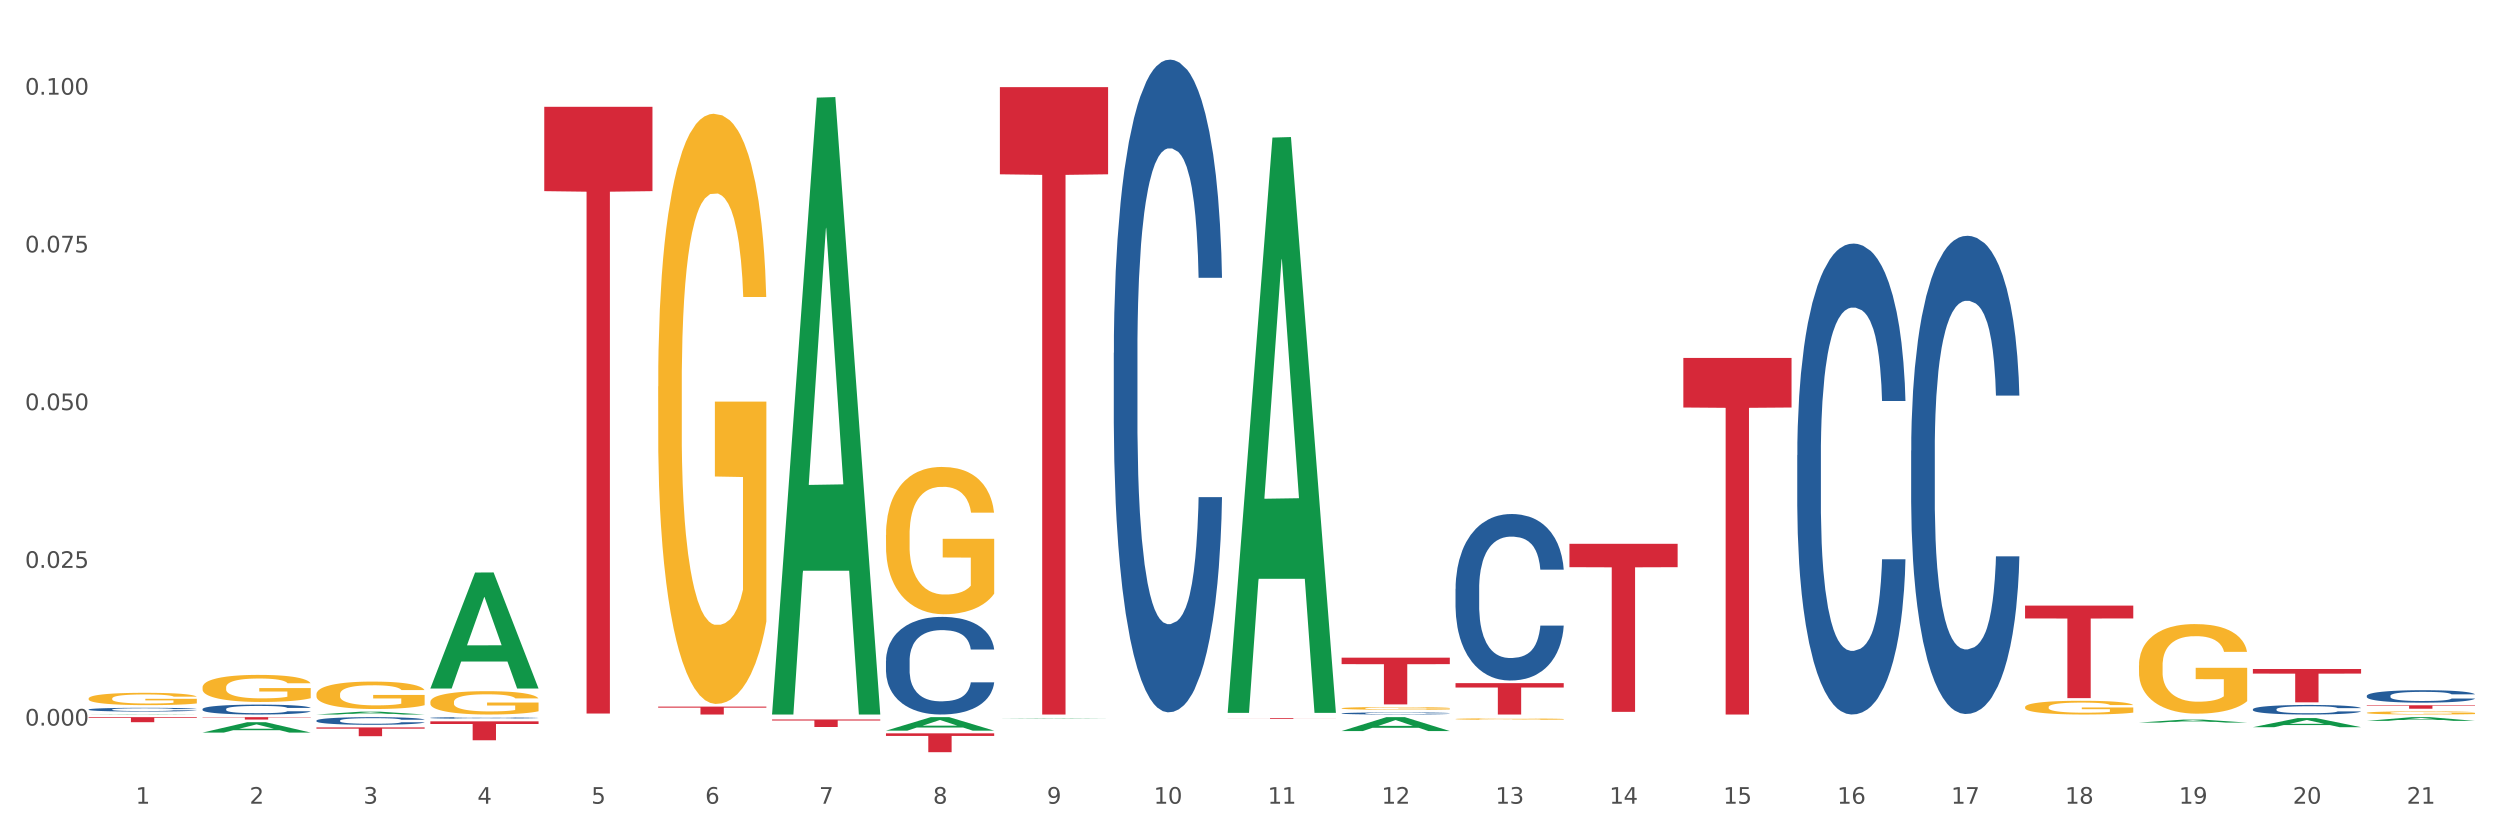 <?xml version="1.0" encoding="utf-8" standalone="no"?>
<!DOCTYPE svg PUBLIC "-//W3C//DTD SVG 1.1//EN"
  "http://www.w3.org/Graphics/SVG/1.1/DTD/svg11.dtd">
<svg xmlns:xlink="http://www.w3.org/1999/xlink" width="1080pt" height="360pt" viewBox="0 0 1080 360" xmlns="http://www.w3.org/2000/svg" version="1.1">
 <rect x="0" y="0" width="1080" height="360" fill="#333333" stroke="none"/>
 <defs>
  <style type="text/css">*{stroke-linejoin: round; stroke-linecap: butt}</style>
 </defs>
 <g id="figure_1">
  <g id="patch_1">
   <path d="M 0 360 
L 1080 360 
L 1080 0 
L 0 0 
z
" style="fill: #ffffff; stroke: #ffffff; stroke-linejoin: miter"/>
  </g>
  <g id="axes_1">
   <g id="matplotlib.axis_1">
    <g id="xtick_1">
     <g id="text_1">
      <!-- 1 -->
      <g style="fill: #4d4d4d" transform="translate(58.603 347.204) scale(0.096 -0.096)">
       <defs>
        <path id="DejaVuSans-31" d="M 794 531 
L 1825 531 
L 1825 4091 
L 703 3866 
L 703 4441 
L 1819 4666 
L 2450 4666 
L 2450 531 
L 3481 531 
L 3481 0 
L 794 0 
L 794 531 
z
" transform="scale(0.016)"/>
       </defs>
       <use xlink:href="#DejaVuSans-31"/>
      </g>
     </g>
    </g>
    <g id="xtick_2">
     <g id="text_2">
      <!-- 2 -->
      <g style="fill: #4d4d4d" transform="translate(107.811 347.204) scale(0.096 -0.096)">
       <defs>
        <path id="DejaVuSans-32" d="M 1228 531 
L 3431 531 
L 3431 0 
L 469 0 
L 469 531 
Q 828 903 1448 1529 
Q 2069 2156 2228 2338 
Q 2531 2678 2651 2914 
Q 2772 3150 2772 3378 
Q 2772 3750 2511 3984 
Q 2250 4219 1831 4219 
Q 1534 4219 1204 4116 
Q 875 4013 500 3803 
L 500 4441 
Q 881 4594 1212 4672 
Q 1544 4750 1819 4750 
Q 2544 4750 2975 4387 
Q 3406 4025 3406 3419 
Q 3406 3131 3298 2873 
Q 3191 2616 2906 2266 
Q 2828 2175 2409 1742 
Q 1991 1309 1228 531 
z
" transform="scale(0.016)"/>
       </defs>
       <use xlink:href="#DejaVuSans-32"/>
      </g>
     </g>
    </g>
    <g id="xtick_3">
     <g id="text_3">
      <!-- 3 -->
      <g style="fill: #4d4d4d" transform="translate(157.02 347.204) scale(0.096 -0.096)">
       <defs>
        <path id="DejaVuSans-33" d="M 2597 2516 
Q 3050 2419 3304 2112 
Q 3559 1806 3559 1356 
Q 3559 666 3084 287 
Q 2609 -91 1734 -91 
Q 1441 -91 1130 -33 
Q 819 25 488 141 
L 488 750 
Q 750 597 1062 519 
Q 1375 441 1716 441 
Q 2309 441 2620 675 
Q 2931 909 2931 1356 
Q 2931 1769 2642 2001 
Q 2353 2234 1838 2234 
L 1294 2234 
L 1294 2753 
L 1863 2753 
Q 2328 2753 2575 2939 
Q 2822 3125 2822 3475 
Q 2822 3834 2567 4026 
Q 2313 4219 1838 4219 
Q 1578 4219 1281 4162 
Q 984 4106 628 3988 
L 628 4550 
Q 988 4650 1302 4700 
Q 1616 4750 1894 4750 
Q 2613 4750 3031 4423 
Q 3450 4097 3450 3541 
Q 3450 3153 3228 2886 
Q 3006 2619 2597 2516 
z
" transform="scale(0.016)"/>
       </defs>
       <use xlink:href="#DejaVuSans-33"/>
      </g>
     </g>
    </g>
    <g id="xtick_4">
     <g id="text_4">
      <!-- 4 -->
      <g style="fill: #4d4d4d" transform="translate(206.228 347.204) scale(0.096 -0.096)">
       <defs>
        <path id="DejaVuSans-34" d="M 2419 4116 
L 825 1625 
L 2419 1625 
L 2419 4116 
z
M 2253 4666 
L 3047 4666 
L 3047 1625 
L 3713 1625 
L 3713 1100 
L 3047 1100 
L 3047 0 
L 2419 0 
L 2419 1100 
L 313 1100 
L 313 1709 
L 2253 4666 
z
" transform="scale(0.016)"/>
       </defs>
       <use xlink:href="#DejaVuSans-34"/>
      </g>
     </g>
    </g>
    <g id="xtick_5">
     <g id="text_5">
      <!-- 5 -->
      <g style="fill: #4d4d4d" transform="translate(255.437 347.204) scale(0.096 -0.096)">
       <defs>
        <path id="DejaVuSans-35" d="M 691 4666 
L 3169 4666 
L 3169 4134 
L 1269 4134 
L 1269 2991 
Q 1406 3038 1543 3061 
Q 1681 3084 1819 3084 
Q 2600 3084 3056 2656 
Q 3513 2228 3513 1497 
Q 3513 744 3044 326 
Q 2575 -91 1722 -91 
Q 1428 -91 1123 -41 
Q 819 9 494 109 
L 494 744 
Q 775 591 1075 516 
Q 1375 441 1709 441 
Q 2250 441 2565 725 
Q 2881 1009 2881 1497 
Q 2881 1984 2565 2268 
Q 2250 2553 1709 2553 
Q 1456 2553 1204 2497 
Q 953 2441 691 2322 
L 691 4666 
z
" transform="scale(0.016)"/>
       </defs>
       <use xlink:href="#DejaVuSans-35"/>
      </g>
     </g>
    </g>
    <g id="xtick_6">
     <g id="text_6">
      <!-- 6 -->
      <g style="fill: #4d4d4d" transform="translate(304.645 347.204) scale(0.096 -0.096)">
       <defs>
        <path id="DejaVuSans-36" d="M 2113 2584 
Q 1688 2584 1439 2293 
Q 1191 2003 1191 1497 
Q 1191 994 1439 701 
Q 1688 409 2113 409 
Q 2538 409 2786 701 
Q 3034 994 3034 1497 
Q 3034 2003 2786 2293 
Q 2538 2584 2113 2584 
z
M 3366 4563 
L 3366 3988 
Q 3128 4100 2886 4159 
Q 2644 4219 2406 4219 
Q 1781 4219 1451 3797 
Q 1122 3375 1075 2522 
Q 1259 2794 1537 2939 
Q 1816 3084 2150 3084 
Q 2853 3084 3261 2657 
Q 3669 2231 3669 1497 
Q 3669 778 3244 343 
Q 2819 -91 2113 -91 
Q 1303 -91 875 529 
Q 447 1150 447 2328 
Q 447 3434 972 4092 
Q 1497 4750 2381 4750 
Q 2619 4750 2861 4703 
Q 3103 4656 3366 4563 
z
" transform="scale(0.016)"/>
       </defs>
       <use xlink:href="#DejaVuSans-36"/>
      </g>
     </g>
    </g>
    <g id="xtick_7">
     <g id="text_7">
      <!-- 7 -->
      <g style="fill: #4d4d4d" transform="translate(353.854 347.204) scale(0.096 -0.096)">
       <defs>
        <path id="DejaVuSans-37" d="M 525 4666 
L 3525 4666 
L 3525 4397 
L 1831 0 
L 1172 0 
L 2766 4134 
L 525 4134 
L 525 4666 
z
" transform="scale(0.016)"/>
       </defs>
       <use xlink:href="#DejaVuSans-37"/>
      </g>
     </g>
    </g>
    <g id="xtick_8">
     <g id="text_8">
      <!-- 8 -->
      <g style="fill: #4d4d4d" transform="translate(403.062 347.204) scale(0.096 -0.096)">
       <defs>
        <path id="DejaVuSans-38" d="M 2034 2216 
Q 1584 2216 1326 1975 
Q 1069 1734 1069 1313 
Q 1069 891 1326 650 
Q 1584 409 2034 409 
Q 2484 409 2743 651 
Q 3003 894 3003 1313 
Q 3003 1734 2745 1975 
Q 2488 2216 2034 2216 
z
M 1403 2484 
Q 997 2584 770 2862 
Q 544 3141 544 3541 
Q 544 4100 942 4425 
Q 1341 4750 2034 4750 
Q 2731 4750 3128 4425 
Q 3525 4100 3525 3541 
Q 3525 3141 3298 2862 
Q 3072 2584 2669 2484 
Q 3125 2378 3379 2068 
Q 3634 1759 3634 1313 
Q 3634 634 3220 271 
Q 2806 -91 2034 -91 
Q 1263 -91 848 271 
Q 434 634 434 1313 
Q 434 1759 690 2068 
Q 947 2378 1403 2484 
z
M 1172 3481 
Q 1172 3119 1398 2916 
Q 1625 2713 2034 2713 
Q 2441 2713 2670 2916 
Q 2900 3119 2900 3481 
Q 2900 3844 2670 4047 
Q 2441 4250 2034 4250 
Q 1625 4250 1398 4047 
Q 1172 3844 1172 3481 
z
" transform="scale(0.016)"/>
       </defs>
       <use xlink:href="#DejaVuSans-38"/>
      </g>
     </g>
    </g>
    <g id="xtick_9">
     <g id="text_9">
      <!-- 9 -->
      <g style="fill: #4d4d4d" transform="translate(452.271 347.204) scale(0.096 -0.096)">
       <defs>
        <path id="DejaVuSans-39" d="M 703 97 
L 703 672 
Q 941 559 1184 500 
Q 1428 441 1663 441 
Q 2288 441 2617 861 
Q 2947 1281 2994 2138 
Q 2813 1869 2534 1725 
Q 2256 1581 1919 1581 
Q 1219 1581 811 2004 
Q 403 2428 403 3163 
Q 403 3881 828 4315 
Q 1253 4750 1959 4750 
Q 2769 4750 3195 4129 
Q 3622 3509 3622 2328 
Q 3622 1225 3098 567 
Q 2575 -91 1691 -91 
Q 1453 -91 1209 -44 
Q 966 3 703 97 
z
M 1959 2075 
Q 2384 2075 2632 2365 
Q 2881 2656 2881 3163 
Q 2881 3666 2632 3958 
Q 2384 4250 1959 4250 
Q 1534 4250 1286 3958 
Q 1038 3666 1038 3163 
Q 1038 2656 1286 2365 
Q 1534 2075 1959 2075 
z
" transform="scale(0.016)"/>
       </defs>
       <use xlink:href="#DejaVuSans-39"/>
      </g>
     </g>
    </g>
    <g id="xtick_10">
     <g id="text_10">
      <!-- 10 -->
      <g style="fill: #4d4d4d" transform="translate(498.425 347.204) scale(0.096 -0.096)">
       <defs>
        <path id="DejaVuSans-30" d="M 2034 4250 
Q 1547 4250 1301 3770 
Q 1056 3291 1056 2328 
Q 1056 1369 1301 889 
Q 1547 409 2034 409 
Q 2525 409 2770 889 
Q 3016 1369 3016 2328 
Q 3016 3291 2770 3770 
Q 2525 4250 2034 4250 
z
M 2034 4750 
Q 2819 4750 3233 4129 
Q 3647 3509 3647 2328 
Q 3647 1150 3233 529 
Q 2819 -91 2034 -91 
Q 1250 -91 836 529 
Q 422 1150 422 2328 
Q 422 3509 836 4129 
Q 1250 4750 2034 4750 
z
" transform="scale(0.016)"/>
       </defs>
       <use xlink:href="#DejaVuSans-31"/>
       <use xlink:href="#DejaVuSans-30" transform="translate(63.623 0)"/>
      </g>
     </g>
    </g>
    <g id="xtick_11">
     <g id="text_11">
      <!-- 11 -->
      <g style="fill: #4d4d4d" transform="translate(547.634 347.204) scale(0.096 -0.096)">
       <use xlink:href="#DejaVuSans-31"/>
       <use xlink:href="#DejaVuSans-31" transform="translate(63.623 0)"/>
      </g>
     </g>
    </g>
    <g id="xtick_12">
     <g id="text_12">
      <!-- 12 -->
      <g style="fill: #4d4d4d" transform="translate(596.842 347.204) scale(0.096 -0.096)">
       <use xlink:href="#DejaVuSans-31"/>
       <use xlink:href="#DejaVuSans-32" transform="translate(63.623 0)"/>
      </g>
     </g>
    </g>
    <g id="xtick_13">
     <g id="text_13">
      <!-- 13 -->
      <g style="fill: #4d4d4d" transform="translate(646.05 347.204) scale(0.096 -0.096)">
       <use xlink:href="#DejaVuSans-31"/>
       <use xlink:href="#DejaVuSans-33" transform="translate(63.623 0)"/>
      </g>
     </g>
    </g>
    <g id="xtick_14">
     <g id="text_14">
      <!-- 14 -->
      <g style="fill: #4d4d4d" transform="translate(695.259 347.204) scale(0.096 -0.096)">
       <use xlink:href="#DejaVuSans-31"/>
       <use xlink:href="#DejaVuSans-34" transform="translate(63.623 0)"/>
      </g>
     </g>
    </g>
    <g id="xtick_15">
     <g id="text_15">
      <!-- 15 -->
      <g style="fill: #4d4d4d" transform="translate(744.467 347.204) scale(0.096 -0.096)">
       <use xlink:href="#DejaVuSans-31"/>
       <use xlink:href="#DejaVuSans-35" transform="translate(63.623 0)"/>
      </g>
     </g>
    </g>
    <g id="xtick_16">
     <g id="text_16">
      <!-- 16 -->
      <g style="fill: #4d4d4d" transform="translate(793.676 347.204) scale(0.096 -0.096)">
       <use xlink:href="#DejaVuSans-31"/>
       <use xlink:href="#DejaVuSans-36" transform="translate(63.623 0)"/>
      </g>
     </g>
    </g>
    <g id="xtick_17">
     <g id="text_17">
      <!-- 17 -->
      <g style="fill: #4d4d4d" transform="translate(842.884 347.204) scale(0.096 -0.096)">
       <use xlink:href="#DejaVuSans-31"/>
       <use xlink:href="#DejaVuSans-37" transform="translate(63.623 0)"/>
      </g>
     </g>
    </g>
    <g id="xtick_18">
     <g id="text_18">
      <!-- 18 -->
      <g style="fill: #4d4d4d" transform="translate(892.093 347.204) scale(0.096 -0.096)">
       <use xlink:href="#DejaVuSans-31"/>
       <use xlink:href="#DejaVuSans-38" transform="translate(63.623 0)"/>
      </g>
     </g>
    </g>
    <g id="xtick_19">
     <g id="text_19">
      <!-- 19 -->
      <g style="fill: #4d4d4d" transform="translate(941.301 347.204) scale(0.096 -0.096)">
       <use xlink:href="#DejaVuSans-31"/>
       <use xlink:href="#DejaVuSans-39" transform="translate(63.623 0)"/>
      </g>
     </g>
    </g>
    <g id="xtick_20">
     <g id="text_20">
      <!-- 20 -->
      <g style="fill: #4d4d4d" transform="translate(990.51 347.204) scale(0.096 -0.096)">
       <use xlink:href="#DejaVuSans-32"/>
       <use xlink:href="#DejaVuSans-30" transform="translate(63.623 0)"/>
      </g>
     </g>
    </g>
    <g id="xtick_21">
     <g id="text_21">
      <!-- 21 -->
      <g style="fill: #4d4d4d" transform="translate(1039.718 347.204) scale(0.096 -0.096)">
       <use xlink:href="#DejaVuSans-32"/>
       <use xlink:href="#DejaVuSans-31" transform="translate(63.623 0)"/>
      </g>
     </g>
    </g>
    <g id="xtick_22"/>
    <g id="xtick_23"/>
    <g id="xtick_24"/>
    <g id="xtick_25"/>
    <g id="xtick_26"/>
    <g id="xtick_27"/>
    <g id="xtick_28"/>
    <g id="xtick_29"/>
    <g id="xtick_30"/>
    <g id="xtick_31"/>
    <g id="xtick_32"/>
    <g id="xtick_33"/>
    <g id="xtick_34"/>
    <g id="xtick_35"/>
    <g id="xtick_36"/>
    <g id="xtick_37"/>
    <g id="xtick_38"/>
    <g id="xtick_39"/>
    <g id="xtick_40"/>
    <g id="xtick_41"/>
   </g>
   <g id="matplotlib.axis_2">
    <g id="ytick_1">
     <g id="text_22">
      <!-- 0.000 -->
      <g style="fill: #4d4d4d" transform="translate(10.8 313.455) scale(0.096 -0.096)">
       <defs>
        <path id="DejaVuSans-2e" d="M 684 794 
L 1344 794 
L 1344 0 
L 684 0 
L 684 794 
z
" transform="scale(0.016)"/>
       </defs>
       <use xlink:href="#DejaVuSans-30"/>
       <use xlink:href="#DejaVuSans-2e" transform="translate(63.623 0)"/>
       <use xlink:href="#DejaVuSans-30" transform="translate(95.41 0)"/>
       <use xlink:href="#DejaVuSans-30" transform="translate(159.033 0)"/>
       <use xlink:href="#DejaVuSans-30" transform="translate(222.656 0)"/>
      </g>
     </g>
    </g>
    <g id="ytick_2">
     <g id="text_23">
      <!-- 0.025 -->
      <g style="fill: #4d4d4d" transform="translate(10.8 245.317) scale(0.096 -0.096)">
       <use xlink:href="#DejaVuSans-30"/>
       <use xlink:href="#DejaVuSans-2e" transform="translate(63.623 0)"/>
       <use xlink:href="#DejaVuSans-30" transform="translate(95.41 0)"/>
       <use xlink:href="#DejaVuSans-32" transform="translate(159.033 0)"/>
       <use xlink:href="#DejaVuSans-35" transform="translate(222.656 0)"/>
      </g>
     </g>
    </g>
    <g id="ytick_3">
     <g id="text_24">
      <!-- 0.050 -->
      <g style="fill: #4d4d4d" transform="translate(10.8 177.178) scale(0.096 -0.096)">
       <use xlink:href="#DejaVuSans-30"/>
       <use xlink:href="#DejaVuSans-2e" transform="translate(63.623 0)"/>
       <use xlink:href="#DejaVuSans-30" transform="translate(95.41 0)"/>
       <use xlink:href="#DejaVuSans-35" transform="translate(159.033 0)"/>
       <use xlink:href="#DejaVuSans-30" transform="translate(222.656 0)"/>
      </g>
     </g>
    </g>
    <g id="ytick_4">
     <g id="text_25">
      <!-- 0.075 -->
      <g style="fill: #4d4d4d" transform="translate(10.8 109.039) scale(0.096 -0.096)">
       <use xlink:href="#DejaVuSans-30"/>
       <use xlink:href="#DejaVuSans-2e" transform="translate(63.623 0)"/>
       <use xlink:href="#DejaVuSans-30" transform="translate(95.41 0)"/>
       <use xlink:href="#DejaVuSans-37" transform="translate(159.033 0)"/>
       <use xlink:href="#DejaVuSans-35" transform="translate(222.656 0)"/>
      </g>
     </g>
    </g>
    <g id="ytick_5">
     <g id="text_26">
      <!-- 0.100 -->
      <g style="fill: #4d4d4d" transform="translate(10.8 40.901) scale(0.096 -0.096)">
       <use xlink:href="#DejaVuSans-30"/>
       <use xlink:href="#DejaVuSans-2e" transform="translate(63.623 0)"/>
       <use xlink:href="#DejaVuSans-31" transform="translate(95.41 0)"/>
       <use xlink:href="#DejaVuSans-30" transform="translate(159.033 0)"/>
       <use xlink:href="#DejaVuSans-30" transform="translate(222.656 0)"/>
      </g>
     </g>
    </g>
    <g id="ytick_6"/>
    <g id="ytick_7"/>
    <g id="ytick_8"/>
    <g id="ytick_9"/>
   </g>
   <g id="PolyCollection_1">
    <path d="M 87.491 316.474 
L 87.54 316.47 
L 106.817 311.992 
L 114.817 311.988 
L 134.239 316.482 
L 124.986 316.482 
L 120.793 315.436 
L 100.889 315.436 
L 100.745 315.453 
L 96.696 316.482 
L 87.491 316.482 
L 87.491 316.474 
L 103.395 314.811 
L 118.287 314.807 
L 110.914 312.946 
L 110.817 312.937 
L 110.721 312.95 
L 103.347 314.807 
L 103.395 314.811 
L 87.491 316.474 
z
" clip-path="url(#pe699d53f92)" style="fill: #109648"/>
    <path d="M 431.951 310.371 
L 431.999 310.371 
L 451.276 310.211 
L 459.276 310.211 
L 478.699 310.371 
L 469.445 310.371 
L 465.253 310.334 
L 445.348 310.334 
L 445.204 310.334 
L 441.156 310.371 
L 431.951 310.371 
L 431.951 310.371 
L 447.855 310.312 
L 462.746 310.311 
L 455.373 310.245 
L 455.276 310.245 
L 455.18 310.245 
L 447.806 310.311 
L 447.855 310.312 
L 431.951 310.371 
z
" clip-path="url(#pe699d53f92)" style="fill: #109648"/>
    <path d="M 382.742 315.642 
L 382.79 315.637 
L 402.068 309.814 
L 410.068 309.808 
L 429.49 315.653 
L 420.237 315.653 
L 416.044 314.292 
L 396.14 314.292 
L 395.995 314.314 
L 391.947 315.653 
L 382.742 315.653 
L 382.742 315.642 
L 398.646 313.48 
L 413.538 313.475 
L 406.164 311.054 
L 406.068 311.043 
L 405.972 311.06 
L 398.598 313.475 
L 398.646 313.48 
L 382.742 315.642 
z
" clip-path="url(#pe699d53f92)" style="fill: #109648"/>
    <path d="M 333.534 308.171 
L 333.582 307.921 
L 352.859 42.178 
L 360.86 41.927 
L 380.282 308.672 
L 371.029 308.672 
L 366.836 246.557 
L 346.932 246.557 
L 346.787 247.559 
L 342.739 308.672 
L 333.534 308.672 
L 333.534 308.171 
L 349.438 209.488 
L 364.33 209.238 
L 356.956 98.783 
L 356.86 98.282 
L 356.763 99.033 
L 349.389 209.238 
L 349.438 209.488 
L 333.534 308.171 
z
" clip-path="url(#pe699d53f92)" style="fill: #109648"/>
    <path d="M 185.908 297.356 
L 185.957 297.308 
L 205.234 247.335 
L 213.234 247.288 
L 232.656 297.45 
L 223.403 297.45 
L 219.21 285.769 
L 199.306 285.769 
L 199.162 285.957 
L 195.113 297.45 
L 185.908 297.45 
L 185.908 297.356 
L 201.812 278.798 
L 216.704 278.751 
L 209.331 257.98 
L 209.234 257.885 
L 209.138 258.027 
L 201.764 278.751 
L 201.812 278.798 
L 185.908 297.356 
z
" clip-path="url(#pe699d53f92)" style="fill: #109648"/>
    <path d="M 136.7 308.67 
L 136.748 308.669 
L 156.026 307.433 
L 164.026 307.432 
L 183.448 308.672 
L 174.195 308.672 
L 170.002 308.383 
L 150.098 308.383 
L 149.953 308.388 
L 145.905 308.672 
L 136.7 308.672 
L 136.7 308.67 
L 152.604 308.211 
L 167.496 308.21 
L 160.122 307.696 
L 160.026 307.694 
L 159.929 307.697 
L 152.556 308.21 
L 152.604 308.211 
L 136.7 308.67 
z
" clip-path="url(#pe699d53f92)" style="fill: #109648"/>
    <path d="M 38.283 308.672 
L 38.331 308.672 
L 57.609 308.526 
L 65.609 308.526 
L 85.031 308.672 
L 75.778 308.672 
L 71.585 308.638 
L 51.681 308.638 
L 51.536 308.638 
L 47.488 308.672 
L 38.283 308.672 
L 38.283 308.672 
L 54.187 308.618 
L 69.079 308.617 
L 61.705 308.557 
L 61.609 308.557 
L 61.512 308.557 
L 54.139 308.617 
L 54.187 308.618 
L 38.283 308.672 
z
" clip-path="url(#pe699d53f92)" style="fill: #109648"/>
    <path d="M 1022.452 307.934 
L 1022.507 307.933 
L 1022.507 307.888 
L 1022.618 307.849 
L 1023.169 307.755 
L 1023.997 307.677 
L 1024.604 307.636 
L 1025.212 307.602 
L 1025.929 307.568 
L 1026.812 307.533 
L 1028.413 307.482 
L 1029.406 307.456 
L 1030.62 307.428 
L 1032.828 307.388 
L 1034.429 307.365 
L 1036.085 307.347 
L 1038.789 307.324 
L 1040.555 307.314 
L 1042.432 307.307 
L 1044.695 307.302 
L 1046.406 307.3 
L 1050.159 307.304 
L 1053.36 307.315 
L 1054.905 307.324 
L 1056.892 307.339 
L 1057.941 307.349 
L 1059.652 307.369 
L 1061.418 307.395 
L 1062.632 307.418 
L 1064.453 307.461 
L 1065.833 307.503 
L 1067.103 307.556 
L 1067.765 307.592 
L 1068.262 307.626 
L 1068.703 307.665 
L 1069.145 307.726 
L 1059.21 307.726 
L 1058.824 307.682 
L 1058.217 307.641 
L 1057.334 307.601 
L 1056.561 307.576 
L 1055.236 307.545 
L 1054.022 307.525 
L 1052.753 307.509 
L 1051.207 307.497 
L 1049.993 307.491 
L 1048.282 307.486 
L 1044.915 307.487 
L 1042.652 307.497 
L 1041.107 307.509 
L 1040.114 307.521 
L 1039.23 307.533 
L 1038.237 307.551 
L 1037.078 307.577 
L 1036.25 307.601 
L 1035.422 307.631 
L 1034.76 307.661 
L 1034.153 307.696 
L 1033.656 307.734 
L 1033.27 307.773 
L 1032.939 307.82 
L 1032.663 307.899 
L 1032.663 308.071 
L 1032.773 308.11 
L 1033.049 308.161 
L 1033.38 308.2 
L 1033.932 308.246 
L 1034.429 308.277 
L 1035.367 308.323 
L 1036.416 308.36 
L 1037.244 308.384 
L 1038.071 308.404 
L 1039.506 308.432 
L 1041.107 308.454 
L 1042.487 308.468 
L 1044.363 308.48 
L 1045.633 308.485 
L 1046.737 308.488 
L 1049.441 308.488 
L 1051.373 308.484 
L 1053.525 308.475 
L 1055.181 308.464 
L 1056.561 308.45 
L 1058.106 308.428 
L 1059.1 308.406 
L 1059.1 308.145 
L 1046.957 308.143 
L 1046.957 307.969 
L 1069.2 307.969 
L 1069.2 308.48 
L 1068.262 308.507 
L 1067.213 308.53 
L 1066.109 308.552 
L 1064.453 308.578 
L 1062.467 308.603 
L 1060.7 308.621 
L 1058.824 308.636 
L 1056.616 308.649 
L 1053.746 308.662 
L 1051.98 308.667 
L 1049.772 308.671 
L 1047.178 308.672 
L 1044.915 308.67 
L 1042.708 308.663 
L 1040.39 308.652 
L 1038.127 308.636 
L 1036.416 308.619 
L 1034.705 308.599 
L 1032.883 308.573 
L 1031.448 308.548 
L 1030.344 308.525 
L 1029.13 308.497 
L 1027.806 308.459 
L 1026.812 308.425 
L 1025.929 308.39 
L 1024.991 308.345 
L 1024.329 308.306 
L 1023.666 308.257 
L 1023.28 308.221 
L 1022.838 308.165 
L 1022.507 308.086 
L 1022.452 307.934 
z
" clip-path="url(#pe699d53f92)" style="fill: #f7b32b"/>
    <path d="M 924.035 287.487 
L 924.09 287.452 
L 924.09 286.18 
L 924.201 285.084 
L 924.753 282.433 
L 925.58 280.241 
L 926.188 279.074 
L 926.795 278.12 
L 927.512 277.166 
L 928.395 276.176 
L 929.996 274.726 
L 930.989 273.984 
L 932.204 273.206 
L 934.411 272.075 
L 936.012 271.439 
L 937.668 270.909 
L 940.372 270.273 
L 942.138 269.99 
L 944.015 269.778 
L 946.278 269.636 
L 947.989 269.601 
L 951.742 269.707 
L 954.943 270.025 
L 956.488 270.273 
L 958.475 270.697 
L 959.524 270.979 
L 961.235 271.545 
L 963.001 272.287 
L 964.215 272.924 
L 966.037 274.126 
L 967.416 275.327 
L 968.686 276.812 
L 969.348 277.837 
L 969.845 278.792 
L 970.286 279.887 
L 970.728 281.62 
L 960.793 281.62 
L 960.407 280.382 
L 959.8 279.216 
L 958.917 278.085 
L 958.144 277.378 
L 956.819 276.494 
L 955.605 275.928 
L 954.336 275.504 
L 952.79 275.151 
L 951.576 274.974 
L 949.865 274.833 
L 946.498 274.868 
L 944.236 275.151 
L 942.69 275.504 
L 941.697 275.822 
L 940.814 276.176 
L 939.82 276.671 
L 938.661 277.413 
L 937.833 278.085 
L 937.005 278.933 
L 936.343 279.781 
L 935.736 280.771 
L 935.239 281.832 
L 934.853 282.927 
L 934.522 284.271 
L 934.246 286.498 
L 934.246 291.341 
L 934.356 292.436 
L 934.632 293.886 
L 934.963 294.981 
L 935.515 296.289 
L 936.012 297.173 
L 936.95 298.446 
L 937.999 299.506 
L 938.827 300.178 
L 939.655 300.743 
L 941.09 301.521 
L 942.69 302.157 
L 944.07 302.546 
L 945.946 302.9 
L 947.216 303.041 
L 948.32 303.112 
L 951.024 303.112 
L 952.956 303.006 
L 955.108 302.758 
L 956.764 302.44 
L 958.144 302.051 
L 959.689 301.415 
L 960.683 300.814 
L 960.683 293.426 
L 948.541 293.391 
L 948.541 288.477 
L 970.783 288.477 
L 970.783 302.9 
L 969.845 303.642 
L 968.796 304.314 
L 967.692 304.915 
L 966.037 305.657 
L 964.05 306.364 
L 962.283 306.859 
L 960.407 307.283 
L 958.199 307.672 
L 955.329 308.025 
L 953.563 308.167 
L 951.355 308.273 
L 948.761 308.308 
L 946.498 308.237 
L 944.291 308.061 
L 941.973 307.743 
L 939.71 307.283 
L 937.999 306.823 
L 936.288 306.258 
L 934.466 305.516 
L 933.031 304.809 
L 931.928 304.172 
L 930.713 303.359 
L 929.389 302.299 
L 928.395 301.344 
L 927.512 300.355 
L 926.574 299.082 
L 925.912 297.986 
L 925.249 296.608 
L 924.863 295.582 
L 924.421 293.992 
L 924.09 291.765 
L 924.035 287.487 
z
" clip-path="url(#pe699d53f92)" style="fill: #f7b32b"/>
    <path d="M 874.827 305.476 
L 874.882 305.47 
L 874.882 305.275 
L 874.992 305.107 
L 875.544 304.7 
L 876.372 304.363 
L 876.979 304.184 
L 877.586 304.038 
L 878.304 303.891 
L 879.187 303.739 
L 880.787 303.517 
L 881.781 303.403 
L 882.995 303.283 
L 885.203 303.11 
L 886.803 303.012 
L 888.459 302.93 
L 891.164 302.833 
L 892.93 302.789 
L 894.806 302.757 
L 897.069 302.735 
L 898.78 302.73 
L 902.533 302.746 
L 905.734 302.795 
L 907.28 302.833 
L 909.267 302.898 
L 910.315 302.941 
L 912.026 303.028 
L 913.793 303.142 
L 915.007 303.24 
L 916.828 303.424 
L 918.208 303.609 
L 919.477 303.837 
L 920.14 303.994 
L 920.636 304.141 
L 921.078 304.309 
L 921.519 304.575 
L 911.585 304.575 
L 911.198 304.385 
L 910.591 304.206 
L 909.708 304.032 
L 908.936 303.924 
L 907.611 303.788 
L 906.397 303.701 
L 905.127 303.636 
L 903.582 303.582 
L 902.368 303.555 
L 900.657 303.533 
L 897.29 303.538 
L 895.027 303.582 
L 893.482 303.636 
L 892.488 303.685 
L 891.605 303.739 
L 890.612 303.815 
L 889.453 303.929 
L 888.625 304.032 
L 887.797 304.162 
L 887.135 304.293 
L 886.527 304.445 
L 886.031 304.607 
L 885.644 304.776 
L 885.313 304.982 
L 885.037 305.324 
L 885.037 306.067 
L 885.148 306.235 
L 885.424 306.458 
L 885.755 306.626 
L 886.307 306.827 
L 886.803 306.963 
L 887.742 307.158 
L 888.79 307.321 
L 889.618 307.424 
L 890.446 307.511 
L 891.881 307.63 
L 893.482 307.728 
L 894.861 307.787 
L 896.738 307.842 
L 898.007 307.863 
L 899.111 307.874 
L 901.816 307.874 
L 903.747 307.858 
L 905.9 307.82 
L 907.556 307.771 
L 908.936 307.711 
L 910.481 307.614 
L 911.474 307.522 
L 911.474 306.387 
L 899.332 306.382 
L 899.332 305.628 
L 921.575 305.628 
L 921.575 307.842 
L 920.636 307.956 
L 919.588 308.059 
L 918.484 308.151 
L 916.828 308.265 
L 914.841 308.374 
L 913.075 308.45 
L 911.198 308.515 
L 908.991 308.574 
L 906.121 308.629 
L 904.355 308.65 
L 902.147 308.667 
L 899.553 308.672 
L 897.29 308.661 
L 895.082 308.634 
L 892.764 308.585 
L 890.501 308.515 
L 888.79 308.444 
L 887.079 308.357 
L 885.258 308.243 
L 883.823 308.135 
L 882.719 308.037 
L 881.505 307.912 
L 880.18 307.749 
L 879.187 307.603 
L 878.304 307.451 
L 877.365 307.256 
L 876.703 307.087 
L 876.041 306.876 
L 875.655 306.718 
L 875.213 306.474 
L 874.882 306.132 
L 874.827 305.476 
z
" clip-path="url(#pe699d53f92)" style="fill: #f7b32b"/>
    <path d="M 973.244 314.145 
L 973.292 314.142 
L 992.569 310.216 
L 1000.569 310.212 
L 1019.992 314.153 
L 1010.738 314.153 
L 1006.545 313.235 
L 986.641 313.235 
L 986.497 313.25 
L 982.449 314.153 
L 973.244 314.153 
L 973.244 314.145 
L 989.147 312.688 
L 1004.039 312.684 
L 996.666 311.052 
L 996.569 311.045 
L 996.473 311.056 
L 989.099 312.684 
L 989.147 312.688 
L 973.244 314.145 
z
" clip-path="url(#pe699d53f92)" style="fill: #109648"/>
    <path d="M 1022.452 311.416 
L 1022.5 311.414 
L 1041.778 309.81 
L 1049.778 309.808 
L 1069.2 311.419 
L 1059.947 311.419 
L 1055.754 311.044 
L 1035.85 311.044 
L 1035.705 311.05 
L 1031.657 311.419 
L 1022.452 311.419 
L 1022.452 311.416 
L 1038.356 310.82 
L 1053.248 310.819 
L 1045.874 310.152 
L 1045.778 310.149 
L 1045.681 310.153 
L 1038.308 310.819 
L 1038.356 310.82 
L 1022.452 311.416 
z
" clip-path="url(#pe699d53f92)" style="fill: #109648"/>
    <path d="M 924.035 312.154 
L 924.083 312.153 
L 943.361 310.856 
L 951.361 310.855 
L 970.783 312.157 
L 961.53 312.157 
L 957.337 311.853 
L 937.433 311.853 
L 937.288 311.858 
L 933.24 312.157 
L 924.035 312.157 
L 924.035 312.154 
L 939.939 311.673 
L 954.831 311.671 
L 947.457 311.132 
L 947.361 311.13 
L 947.265 311.133 
L 939.891 311.671 
L 939.939 311.673 
L 924.035 312.154 
z
" clip-path="url(#pe699d53f92)" style="fill: #109648"/>
    <path d="M 677.993 308.672 
L 678.041 308.672 
L 697.319 308.669 
L 705.319 308.669 
L 724.741 308.672 
L 715.488 308.672 
L 711.295 308.671 
L 691.391 308.671 
L 691.246 308.671 
L 687.198 308.672 
L 677.993 308.672 
L 677.993 308.672 
L 693.897 308.671 
L 708.789 308.671 
L 701.415 308.67 
L 701.319 308.67 
L 701.222 308.67 
L 693.849 308.671 
L 693.897 308.671 
L 677.993 308.672 
z
" clip-path="url(#pe699d53f92)" style="fill: #109648"/>
    <path d="M 579.576 315.804 
L 579.624 315.799 
L 598.902 309.814 
L 606.902 309.808 
L 626.324 315.816 
L 617.071 315.816 
L 612.878 314.417 
L 592.974 314.417 
L 592.829 314.439 
L 588.781 315.816 
L 579.576 315.816 
L 579.576 315.804 
L 595.48 313.582 
L 610.372 313.576 
L 602.998 311.089 
L 602.902 311.077 
L 602.805 311.094 
L 595.432 313.576 
L 595.48 313.582 
L 579.576 315.804 
z
" clip-path="url(#pe699d53f92)" style="fill: #109648"/>
    <path d="M 530.367 307.486 
L 530.416 307.253 
L 549.693 59.434 
L 557.693 59.201 
L 577.116 307.953 
L 567.862 307.953 
L 563.669 250.028 
L 543.765 250.028 
L 543.621 250.962 
L 539.573 307.953 
L 530.367 307.953 
L 530.367 307.486 
L 546.271 215.459 
L 561.163 215.226 
L 553.79 112.221 
L 553.693 111.754 
L 553.597 112.455 
L 546.223 215.226 
L 546.271 215.459 
L 530.367 307.486 
z
" clip-path="url(#pe699d53f92)" style="fill: #109648"/>
    <path d="M 579.576 284.109 
L 626.324 284.109 
L 626.324 286.913 
L 607.935 286.932 
L 607.935 304.287 
L 597.854 304.287 
L 597.854 286.932 
L 579.576 286.913 
L 579.576 284.128 
L 579.576 284.109 
z
" clip-path="url(#pe699d53f92)" style="fill: #d62839"/>
    <path d="M 628.784 295.126 
L 675.532 295.126 
L 675.532 297.008 
L 657.143 297.021 
L 657.143 308.672 
L 647.063 308.672 
L 647.063 297.021 
L 628.784 297.008 
L 628.784 295.139 
L 628.784 295.126 
z
" clip-path="url(#pe699d53f92)" style="fill: #d62839"/>
    <path d="M 727.201 154.636 
L 773.949 154.636 
L 773.949 176.042 
L 755.56 176.187 
L 755.56 308.672 
L 745.48 308.672 
L 745.48 176.187 
L 727.201 176.042 
L 727.201 154.781 
L 727.201 154.636 
z
" clip-path="url(#pe699d53f92)" style="fill: #d62839"/>
    <path d="M 1022.452 304.687 
L 1069.2 304.687 
L 1069.2 304.892 
L 1050.811 304.894 
L 1050.811 306.164 
L 1040.73 306.164 
L 1040.73 304.894 
L 1022.452 304.892 
L 1022.452 304.688 
L 1022.452 304.687 
z
" clip-path="url(#pe699d53f92)" style="fill: #d62839"/>
    <path d="M 973.244 289.002 
L 1019.992 289.002 
L 1019.992 291.004 
L 1001.603 291.017 
L 1001.603 303.405 
L 991.522 303.405 
L 991.522 291.017 
L 973.244 291.004 
L 973.244 289.016 
L 973.244 289.002 
z
" clip-path="url(#pe699d53f92)" style="fill: #d62839"/>
    <path d="M 874.827 261.608 
L 921.575 261.608 
L 921.575 267.164 
L 903.186 267.202 
L 903.186 301.593 
L 893.105 301.593 
L 893.105 267.202 
L 874.827 267.164 
L 874.827 261.645 
L 874.827 261.608 
z
" clip-path="url(#pe699d53f92)" style="fill: #d62839"/>
    <path d="M 136.7 314.25 
L 183.448 314.25 
L 183.448 314.776 
L 165.059 314.78 
L 165.059 318.035 
L 154.978 318.035 
L 154.978 314.78 
L 136.7 314.776 
L 136.7 314.254 
L 136.7 314.25 
z
" clip-path="url(#pe699d53f92)" style="fill: #d62839"/>
    <path d="M 235.117 46.146 
L 281.865 46.146 
L 281.865 82.571 
L 263.476 82.817 
L 263.476 308.255 
L 253.395 308.255 
L 253.395 82.817 
L 235.117 82.571 
L 235.117 46.392 
L 235.117 46.146 
z
" clip-path="url(#pe699d53f92)" style="fill: #d62839"/>
    <path d="M 38.283 309.808 
L 85.031 309.808 
L 85.031 310.111 
L 66.642 310.113 
L 66.642 311.984 
L 56.561 311.984 
L 56.561 310.113 
L 38.283 310.111 
L 38.283 309.81 
L 38.283 309.808 
z
" clip-path="url(#pe699d53f92)" style="fill: #d62839"/>
    <path d="M 87.491 309.808 
L 134.239 309.808 
L 134.239 309.953 
L 115.85 309.954 
L 115.85 310.852 
L 105.77 310.852 
L 105.77 309.954 
L 87.491 309.953 
L 87.491 309.809 
L 87.491 309.808 
z
" clip-path="url(#pe699d53f92)" style="fill: #d62839"/>
    <path d="M 185.908 311.621 
L 232.656 311.621 
L 232.656 312.758 
L 214.267 312.766 
L 214.267 319.803 
L 204.187 319.803 
L 204.187 312.766 
L 185.908 312.758 
L 185.908 311.629 
L 185.908 311.621 
z
" clip-path="url(#pe699d53f92)" style="fill: #d62839"/>
    <path d="M 333.534 310.806 
L 380.282 310.806 
L 380.282 311.26 
L 361.893 311.263 
L 361.893 314.074 
L 351.812 314.074 
L 351.812 311.263 
L 333.534 311.26 
L 333.534 310.809 
L 333.534 310.806 
z
" clip-path="url(#pe699d53f92)" style="fill: #d62839"/>
    <path d="M 284.325 305.245 
L 331.073 305.245 
L 331.073 305.721 
L 312.684 305.725 
L 312.684 308.672 
L 302.603 308.672 
L 302.603 305.725 
L 284.325 305.721 
L 284.325 305.248 
L 284.325 305.245 
z
" clip-path="url(#pe699d53f92)" style="fill: #d62839"/>
    <path d="M 431.951 37.628 
L 478.699 37.628 
L 478.699 75.294 
L 460.31 75.549 
L 460.31 308.672 
L 450.229 308.672 
L 450.229 75.549 
L 431.951 75.294 
L 431.951 37.882 
L 431.951 37.628 
z
" clip-path="url(#pe699d53f92)" style="fill: #d62839"/>
    <path d="M 530.367 310.255 
L 577.116 310.255 
L 577.116 310.303 
L 558.726 310.304 
L 558.726 310.606 
L 548.646 310.606 
L 548.646 310.304 
L 530.367 310.303 
L 530.367 310.255 
L 530.367 310.255 
z
" clip-path="url(#pe699d53f92)" style="fill: #d62839"/>
    <path d="M 382.742 316.79 
L 429.49 316.79 
L 429.49 317.924 
L 411.101 317.931 
L 411.101 324.95 
L 401.02 324.95 
L 401.02 317.931 
L 382.742 317.924 
L 382.742 316.797 
L 382.742 316.79 
z
" clip-path="url(#pe699d53f92)" style="fill: #d62839"/>
    <path d="M 677.993 234.928 
L 724.741 234.928 
L 724.741 245.018 
L 706.352 245.086 
L 706.352 307.533 
L 696.271 307.533 
L 696.271 245.086 
L 677.993 245.018 
L 677.993 234.996 
L 677.993 234.928 
z
" clip-path="url(#pe699d53f92)" style="fill: #d62839"/>
    <path d="M 825.618 194.686 
L 825.673 194.497 
L 825.673 189.214 
L 825.839 182.045 
L 826.447 168.837 
L 827.221 158.837 
L 828.547 147.139 
L 829.265 142.234 
L 830.205 136.762 
L 832.139 127.895 
L 834.349 120.347 
L 835.896 116.197 
L 837.057 113.555 
L 839.654 108.838 
L 841.146 106.763 
L 842.693 105.065 
L 844.019 103.933 
L 846.229 102.612 
L 847.998 102.046 
L 850.042 101.857 
L 851.755 102.046 
L 854.021 102.801 
L 857.336 105.065 
L 858.607 106.385 
L 860.32 108.65 
L 862.088 111.668 
L 863.525 114.687 
L 865.183 119.027 
L 866.896 124.687 
L 868.553 131.857 
L 869.714 138.46 
L 870.653 145.441 
L 871.482 153.932 
L 872.09 163.177 
L 872.366 170.913 
L 862.254 170.913 
L 861.978 163.932 
L 861.425 156.385 
L 860.873 151.29 
L 860.265 147.139 
L 859.325 142.423 
L 858.497 139.404 
L 857.115 135.819 
L 855.844 133.555 
L 854.794 132.234 
L 853.523 131.102 
L 850.816 129.97 
L 848.882 129.97 
L 847.666 130.347 
L 846.174 131.291 
L 844.903 132.611 
L 843.411 134.876 
L 842.251 137.328 
L 841.09 140.536 
L 840.427 142.8 
L 839.433 146.951 
L 838.77 150.347 
L 837.885 156.196 
L 837.388 160.347 
L 836.504 171.101 
L 836.117 179.026 
L 835.951 184.497 
L 835.841 190.535 
L 835.841 219.969 
L 836.172 233.176 
L 836.449 238.836 
L 836.891 245.251 
L 837.72 253.553 
L 838.935 261.666 
L 840.206 267.515 
L 841.256 271.1 
L 842.251 273.741 
L 843.245 275.817 
L 844.461 277.704 
L 845.456 278.836 
L 846.948 279.968 
L 848.716 280.534 
L 850.097 280.534 
L 852.915 279.59 
L 854.186 278.647 
L 855.402 277.326 
L 856.728 275.251 
L 857.778 272.987 
L 858.386 271.289 
L 859.381 267.704 
L 860.154 263.93 
L 860.817 259.591 
L 861.259 255.817 
L 861.757 250.157 
L 862.144 243.742 
L 862.254 240.346 
L 872.366 240.346 
L 872.145 247.138 
L 871.758 253.742 
L 870.985 262.609 
L 870.377 267.704 
L 869.438 273.93 
L 868.443 279.213 
L 867.061 285.062 
L 865.791 289.401 
L 864.464 293.175 
L 863.028 296.571 
L 860.431 301.288 
L 859.491 302.609 
L 857.502 304.873 
L 855.955 306.194 
L 853.689 307.514 
L 851.368 308.269 
L 848.937 308.458 
L 846.782 308.08 
L 844.406 306.948 
L 842.914 305.816 
L 841.256 304.118 
L 839.322 301.477 
L 837.499 298.269 
L 835.786 294.496 
L 834.183 290.156 
L 832.691 285.251 
L 830.757 277.137 
L 829.32 269.213 
L 828.271 261.855 
L 827.552 255.628 
L 826.834 247.704 
L 826.447 242.232 
L 825.839 229.025 
L 825.618 216.761 
L 825.618 194.686 
z
" clip-path="url(#pe699d53f92)" style="fill: #255c99"/>
    <path d="M 628.784 254.374 
L 628.84 254.309 
L 628.84 252.469 
L 629.005 249.973 
L 629.613 245.374 
L 630.387 241.892 
L 631.713 237.819 
L 632.431 236.11 
L 633.371 234.205 
L 635.305 231.117 
L 637.515 228.49 
L 639.062 227.044 
L 640.223 226.124 
L 642.82 224.482 
L 644.312 223.759 
L 645.859 223.168 
L 647.185 222.774 
L 649.396 222.314 
L 651.164 222.117 
L 653.208 222.051 
L 654.921 222.117 
L 657.187 222.38 
L 660.502 223.168 
L 661.773 223.628 
L 663.486 224.416 
L 665.254 225.467 
L 666.691 226.519 
L 668.349 228.03 
L 670.062 230.001 
L 671.72 232.497 
L 672.88 234.796 
L 673.819 237.227 
L 674.648 240.184 
L 675.256 243.403 
L 675.532 246.096 
L 665.42 246.096 
L 665.144 243.666 
L 664.591 241.038 
L 664.039 239.264 
L 663.431 237.819 
L 662.492 236.176 
L 661.663 235.125 
L 660.281 233.877 
L 659.01 233.088 
L 657.96 232.628 
L 656.69 232.234 
L 653.982 231.84 
L 652.048 231.84 
L 650.832 231.972 
L 649.34 232.3 
L 648.069 232.76 
L 646.577 233.548 
L 645.417 234.402 
L 644.257 235.519 
L 643.593 236.308 
L 642.599 237.753 
L 641.936 238.935 
L 641.052 240.972 
L 640.554 242.417 
L 639.67 246.162 
L 639.283 248.921 
L 639.118 250.827 
L 639.007 252.929 
L 639.007 263.178 
L 639.339 267.777 
L 639.615 269.747 
L 640.057 271.981 
L 640.886 274.872 
L 642.101 277.697 
L 643.372 279.733 
L 644.422 280.982 
L 645.417 281.901 
L 646.412 282.624 
L 647.627 283.281 
L 648.622 283.675 
L 650.114 284.069 
L 651.882 284.267 
L 653.264 284.267 
L 656.082 283.938 
L 657.353 283.61 
L 658.568 283.15 
L 659.894 282.427 
L 660.944 281.639 
L 661.552 281.047 
L 662.547 279.799 
L 663.32 278.485 
L 663.984 276.974 
L 664.426 275.66 
L 664.923 273.689 
L 665.31 271.456 
L 665.42 270.273 
L 675.532 270.273 
L 675.311 272.638 
L 674.925 274.938 
L 674.151 278.025 
L 673.543 279.799 
L 672.604 281.967 
L 671.609 283.807 
L 670.228 285.843 
L 668.957 287.354 
L 667.631 288.668 
L 666.194 289.851 
L 663.597 291.493 
L 662.657 291.953 
L 660.668 292.741 
L 659.121 293.201 
L 656.855 293.661 
L 654.534 293.924 
L 652.103 293.99 
L 649.948 293.858 
L 647.572 293.464 
L 646.08 293.07 
L 644.422 292.479 
L 642.488 291.559 
L 640.665 290.442 
L 638.952 289.128 
L 637.349 287.617 
L 635.857 285.909 
L 633.923 283.084 
L 632.487 280.325 
L 631.437 277.762 
L 630.718 275.594 
L 630 272.835 
L 629.613 270.93 
L 629.005 266.331 
L 628.784 262.061 
L 628.784 254.374 
z
" clip-path="url(#pe699d53f92)" style="fill: #255c99"/>
    <path d="M 481.159 152.455 
L 481.214 152.197 
L 481.214 144.987 
L 481.38 135.202 
L 481.988 117.176 
L 482.762 103.528 
L 484.088 87.562 
L 484.806 80.867 
L 485.745 73.399 
L 487.679 61.296 
L 489.89 50.996 
L 491.437 45.33 
L 492.597 41.725 
L 495.194 35.287 
L 496.686 32.455 
L 498.234 30.137 
L 499.56 28.592 
L 501.77 26.79 
L 503.538 26.017 
L 505.583 25.759 
L 507.296 26.017 
L 509.562 27.047 
L 512.877 30.137 
L 514.148 31.94 
L 515.861 35.03 
L 517.629 39.15 
L 519.066 43.27 
L 520.724 49.193 
L 522.437 56.918 
L 524.094 66.704 
L 525.255 75.717 
L 526.194 85.244 
L 527.023 96.832 
L 527.631 109.45 
L 527.907 120.008 
L 517.795 120.008 
L 517.519 110.481 
L 516.966 100.18 
L 516.413 93.227 
L 515.806 87.562 
L 514.866 81.124 
L 514.037 77.004 
L 512.656 72.111 
L 511.385 69.021 
L 510.335 67.219 
L 509.064 65.674 
L 506.357 64.129 
L 504.423 64.129 
L 503.207 64.644 
L 501.715 65.931 
L 500.444 67.734 
L 498.952 70.824 
L 497.792 74.172 
L 496.631 78.549 
L 495.968 81.639 
L 494.973 87.305 
L 494.31 91.94 
L 493.426 99.923 
L 492.929 105.588 
L 492.045 120.266 
L 491.658 131.081 
L 491.492 138.549 
L 491.382 146.79 
L 491.382 186.961 
L 491.713 204.987 
L 491.99 212.712 
L 492.432 221.468 
L 493.26 232.798 
L 494.476 243.871 
L 495.747 251.854 
L 496.797 256.747 
L 497.792 260.352 
L 498.786 263.184 
L 500.002 265.76 
L 500.997 267.305 
L 502.489 268.85 
L 504.257 269.622 
L 505.638 269.622 
L 508.456 268.335 
L 509.727 267.047 
L 510.943 265.244 
L 512.269 262.412 
L 513.319 259.322 
L 513.927 257.004 
L 514.922 252.111 
L 515.695 246.961 
L 516.358 241.038 
L 516.8 235.888 
L 517.298 228.163 
L 517.684 219.408 
L 517.795 214.772 
L 527.907 214.772 
L 527.686 224.043 
L 527.299 233.056 
L 526.526 245.159 
L 525.918 252.111 
L 524.978 260.609 
L 523.984 267.82 
L 522.602 275.802 
L 521.331 281.725 
L 520.005 286.875 
L 518.569 291.511 
L 515.971 297.948 
L 515.032 299.751 
L 513.043 302.841 
L 511.496 304.644 
L 509.23 306.446 
L 506.909 307.476 
L 504.478 307.734 
L 502.323 307.219 
L 499.947 305.674 
L 498.455 304.129 
L 496.797 301.811 
L 494.863 298.206 
L 493.039 293.828 
L 491.326 288.678 
L 489.724 282.755 
L 488.232 276.06 
L 486.298 264.987 
L 484.861 254.172 
L 483.811 244.129 
L 483.093 235.631 
L 482.375 224.815 
L 481.988 217.347 
L 481.38 199.322 
L 481.159 182.584 
L 481.159 152.455 
z
" clip-path="url(#pe699d53f92)" style="fill: #255c99"/>
    <path d="M 1022.452 300.583 
L 1022.507 300.578 
L 1022.507 300.441 
L 1022.673 300.254 
L 1023.281 299.909 
L 1024.054 299.648 
L 1025.381 299.343 
L 1026.099 299.215 
L 1027.038 299.072 
L 1028.972 298.841 
L 1031.183 298.644 
L 1032.73 298.536 
L 1033.89 298.467 
L 1036.487 298.344 
L 1037.979 298.29 
L 1039.527 298.246 
L 1040.853 298.216 
L 1043.063 298.182 
L 1044.831 298.167 
L 1046.876 298.162 
L 1048.589 298.167 
L 1050.854 298.187 
L 1054.17 298.246 
L 1055.441 298.28 
L 1057.154 298.339 
L 1058.922 298.418 
L 1060.359 298.497 
L 1062.016 298.61 
L 1063.729 298.757 
L 1065.387 298.944 
L 1066.548 299.117 
L 1067.487 299.299 
L 1068.316 299.52 
L 1068.924 299.761 
L 1069.2 299.963 
L 1059.088 299.963 
L 1058.812 299.781 
L 1058.259 299.584 
L 1057.706 299.451 
L 1057.099 299.343 
L 1056.159 299.22 
L 1055.33 299.141 
L 1053.949 299.048 
L 1052.678 298.989 
L 1051.628 298.954 
L 1050.357 298.925 
L 1047.649 298.895 
L 1045.715 298.895 
L 1044.5 298.905 
L 1043.008 298.93 
L 1041.737 298.964 
L 1040.245 299.023 
L 1039.085 299.087 
L 1037.924 299.171 
L 1037.261 299.23 
L 1036.266 299.338 
L 1035.603 299.427 
L 1034.719 299.579 
L 1034.222 299.688 
L 1033.338 299.968 
L 1032.951 300.175 
L 1032.785 300.317 
L 1032.675 300.475 
L 1032.675 301.243 
L 1033.006 301.587 
L 1033.282 301.735 
L 1033.725 301.902 
L 1034.553 302.119 
L 1035.769 302.33 
L 1037.04 302.483 
L 1038.09 302.576 
L 1039.085 302.645 
L 1040.079 302.699 
L 1041.295 302.749 
L 1042.289 302.778 
L 1043.781 302.808 
L 1045.55 302.822 
L 1046.931 302.822 
L 1049.749 302.798 
L 1051.02 302.773 
L 1052.236 302.739 
L 1053.562 302.685 
L 1054.612 302.626 
L 1055.22 302.581 
L 1056.214 302.488 
L 1056.988 302.389 
L 1057.651 302.276 
L 1058.093 302.178 
L 1058.591 302.03 
L 1058.977 301.863 
L 1059.088 301.774 
L 1069.2 301.774 
L 1068.979 301.951 
L 1068.592 302.124 
L 1067.819 302.355 
L 1067.211 302.488 
L 1066.271 302.65 
L 1065.277 302.788 
L 1063.895 302.941 
L 1062.624 303.054 
L 1061.298 303.152 
L 1059.861 303.241 
L 1057.264 303.364 
L 1056.325 303.398 
L 1054.336 303.457 
L 1052.788 303.492 
L 1050.523 303.526 
L 1048.202 303.546 
L 1045.771 303.551 
L 1043.616 303.541 
L 1041.24 303.511 
L 1039.748 303.482 
L 1038.09 303.438 
L 1036.156 303.369 
L 1034.332 303.285 
L 1032.619 303.187 
L 1031.017 303.073 
L 1029.525 302.946 
L 1027.591 302.734 
L 1026.154 302.527 
L 1025.104 302.335 
L 1024.386 302.173 
L 1023.668 301.966 
L 1023.281 301.823 
L 1022.673 301.479 
L 1022.452 301.159 
L 1022.452 300.583 
z
" clip-path="url(#pe699d53f92)" style="fill: #255c99"/>
    <path d="M 973.244 306.397 
L 973.299 306.393 
L 973.299 306.288 
L 973.465 306.144 
L 974.072 305.88 
L 974.846 305.68 
L 976.172 305.447 
L 976.891 305.348 
L 977.83 305.239 
L 979.764 305.062 
L 981.974 304.911 
L 983.521 304.828 
L 984.682 304.775 
L 987.279 304.681 
L 988.771 304.639 
L 990.318 304.605 
L 991.644 304.583 
L 993.855 304.556 
L 995.623 304.545 
L 997.667 304.541 
L 999.38 304.545 
L 1001.646 304.56 
L 1004.961 304.605 
L 1006.232 304.632 
L 1007.945 304.677 
L 1009.714 304.737 
L 1011.15 304.798 
L 1012.808 304.884 
L 1014.521 304.998 
L 1016.179 305.141 
L 1017.339 305.273 
L 1018.279 305.413 
L 1019.107 305.582 
L 1019.715 305.767 
L 1019.992 305.922 
L 1009.879 305.922 
L 1009.603 305.782 
L 1009.051 305.631 
L 1008.498 305.53 
L 1007.89 305.447 
L 1006.951 305.352 
L 1006.122 305.292 
L 1004.74 305.22 
L 1003.469 305.175 
L 1002.42 305.148 
L 1001.149 305.126 
L 998.441 305.103 
L 996.507 305.103 
L 995.291 305.111 
L 993.799 305.13 
L 992.528 305.156 
L 991.037 305.201 
L 989.876 305.25 
L 988.716 305.314 
L 988.053 305.36 
L 987.058 305.443 
L 986.395 305.511 
L 985.511 305.628 
L 985.013 305.711 
L 984.129 305.926 
L 983.742 306.084 
L 983.577 306.193 
L 983.466 306.314 
L 983.466 306.903 
L 983.798 307.167 
L 984.074 307.28 
L 984.516 307.408 
L 985.345 307.574 
L 986.561 307.736 
L 987.832 307.853 
L 988.881 307.925 
L 989.876 307.978 
L 990.871 308.019 
L 992.086 308.057 
L 993.081 308.08 
L 994.573 308.102 
L 996.341 308.114 
L 997.723 308.114 
L 1000.541 308.095 
L 1001.812 308.076 
L 1003.027 308.05 
L 1004.354 308.008 
L 1005.404 307.963 
L 1006.011 307.929 
L 1007.006 307.857 
L 1007.78 307.782 
L 1008.443 307.695 
L 1008.885 307.62 
L 1009.382 307.506 
L 1009.769 307.378 
L 1009.879 307.31 
L 1019.992 307.31 
L 1019.771 307.446 
L 1019.384 307.578 
L 1018.61 307.755 
L 1018.002 307.857 
L 1017.063 307.982 
L 1016.068 308.087 
L 1014.687 308.204 
L 1013.416 308.291 
L 1012.09 308.366 
L 1010.653 308.434 
L 1008.056 308.529 
L 1007.117 308.555 
L 1005.127 308.6 
L 1003.58 308.627 
L 1001.314 308.653 
L 998.994 308.668 
L 996.562 308.672 
L 994.407 308.664 
L 992.031 308.642 
L 990.539 308.619 
L 988.881 308.585 
L 986.947 308.532 
L 985.124 308.468 
L 983.411 308.393 
L 981.808 308.306 
L 980.317 308.208 
L 978.382 308.046 
L 976.946 307.887 
L 975.896 307.74 
L 975.178 307.616 
L 974.459 307.457 
L 974.072 307.348 
L 973.465 307.084 
L 973.244 306.839 
L 973.244 306.397 
z
" clip-path="url(#pe699d53f92)" style="fill: #255c99"/>
    <path d="M 776.41 196.633 
L 776.465 196.448 
L 776.465 191.245 
L 776.631 184.185 
L 777.239 171.179 
L 778.012 161.331 
L 779.338 149.811 
L 780.057 144.98 
L 780.996 139.592 
L 782.93 130.859 
L 785.14 123.427 
L 786.688 119.34 
L 787.848 116.739 
L 790.445 112.093 
L 791.937 110.05 
L 793.484 108.377 
L 794.811 107.263 
L 797.021 105.962 
L 798.789 105.405 
L 800.834 105.219 
L 802.547 105.405 
L 804.812 106.148 
L 808.128 108.377 
L 809.399 109.678 
L 811.112 111.908 
L 812.88 114.881 
L 814.317 117.853 
L 815.974 122.127 
L 817.687 127.701 
L 819.345 134.761 
L 820.505 141.264 
L 821.445 148.139 
L 822.274 156.5 
L 822.881 165.604 
L 823.158 173.222 
L 813.046 173.222 
L 812.769 166.348 
L 812.217 158.916 
L 811.664 153.899 
L 811.056 149.811 
L 810.117 145.166 
L 809.288 142.193 
L 807.907 138.663 
L 806.636 136.434 
L 805.586 135.133 
L 804.315 134.018 
L 801.607 132.903 
L 799.673 132.903 
L 798.458 133.275 
L 796.966 134.204 
L 795.695 135.505 
L 794.203 137.734 
L 793.042 140.15 
L 791.882 143.308 
L 791.219 145.538 
L 790.224 149.625 
L 789.561 152.97 
L 788.677 158.73 
L 788.18 162.817 
L 787.295 173.408 
L 786.909 181.212 
L 786.743 186.6 
L 786.632 192.546 
L 786.632 221.531 
L 786.964 234.537 
L 787.24 240.111 
L 787.682 246.428 
L 788.511 254.604 
L 789.727 262.593 
L 790.998 268.353 
L 792.048 271.883 
L 793.042 274.484 
L 794.037 276.528 
L 795.253 278.386 
L 796.247 279.501 
L 797.739 280.616 
L 799.507 281.173 
L 800.889 281.173 
L 803.707 280.244 
L 804.978 279.315 
L 806.194 278.015 
L 807.52 275.971 
L 808.57 273.741 
L 809.178 272.069 
L 810.172 268.539 
L 810.946 264.823 
L 811.609 260.549 
L 812.051 256.833 
L 812.548 251.259 
L 812.935 244.942 
L 813.046 241.598 
L 823.158 241.598 
L 822.937 248.286 
L 822.55 254.789 
L 821.776 263.522 
L 821.168 268.539 
L 820.229 274.67 
L 819.234 279.873 
L 817.853 285.633 
L 816.582 289.906 
L 815.256 293.622 
L 813.819 296.967 
L 811.222 301.612 
L 810.283 302.912 
L 808.293 305.142 
L 806.746 306.442 
L 804.481 307.743 
L 802.16 308.486 
L 799.728 308.672 
L 797.573 308.3 
L 795.197 307.186 
L 793.705 306.071 
L 792.048 304.399 
L 790.114 301.797 
L 788.29 298.639 
L 786.577 294.923 
L 784.975 290.649 
L 783.483 285.818 
L 781.549 277.829 
L 780.112 270.025 
L 779.062 262.779 
L 778.344 256.647 
L 777.625 248.844 
L 777.239 243.456 
L 776.631 230.449 
L 776.41 218.372 
L 776.41 196.633 
z
" clip-path="url(#pe699d53f92)" style="fill: #255c99"/>
    <path d="M 579.576 308.177 
L 579.631 308.176 
L 579.631 308.153 
L 579.797 308.122 
L 580.405 308.065 
L 581.178 308.021 
L 582.505 307.97 
L 583.223 307.949 
L 584.162 307.925 
L 586.096 307.886 
L 588.307 307.854 
L 589.854 307.836 
L 591.014 307.824 
L 593.611 307.803 
L 595.103 307.794 
L 596.651 307.787 
L 597.977 307.782 
L 600.187 307.776 
L 601.955 307.774 
L 604 307.773 
L 605.713 307.774 
L 607.978 307.777 
L 611.294 307.787 
L 612.565 307.793 
L 614.278 307.803 
L 616.046 307.816 
L 617.483 307.829 
L 619.14 307.848 
L 620.853 307.872 
L 622.511 307.904 
L 623.672 307.932 
L 624.611 307.963 
L 625.44 308 
L 626.048 308.04 
L 626.324 308.074 
L 616.212 308.074 
L 615.936 308.043 
L 615.383 308.01 
L 614.83 307.988 
L 614.223 307.97 
L 613.283 307.95 
L 612.454 307.936 
L 611.073 307.921 
L 609.802 307.911 
L 608.752 307.905 
L 607.481 307.9 
L 604.773 307.895 
L 602.839 307.895 
L 601.624 307.897 
L 600.132 307.901 
L 598.861 307.907 
L 597.369 307.917 
L 596.209 307.927 
L 595.048 307.941 
L 594.385 307.951 
L 593.39 307.969 
L 592.727 307.984 
L 591.843 308.01 
L 591.346 308.028 
L 590.462 308.074 
L 590.075 308.109 
L 589.909 308.133 
L 589.799 308.159 
L 589.799 308.287 
L 590.13 308.344 
L 590.406 308.369 
L 590.849 308.397 
L 591.677 308.433 
L 592.893 308.468 
L 594.164 308.494 
L 595.214 308.509 
L 596.209 308.521 
L 597.203 308.53 
L 598.419 308.538 
L 599.413 308.543 
L 600.905 308.548 
L 602.674 308.551 
L 604.055 308.551 
L 606.873 308.546 
L 608.144 308.542 
L 609.36 308.537 
L 610.686 308.528 
L 611.736 308.518 
L 612.344 308.51 
L 613.338 308.495 
L 614.112 308.478 
L 614.775 308.459 
L 615.217 308.443 
L 615.714 308.418 
L 616.101 308.39 
L 616.212 308.376 
L 626.324 308.376 
L 626.103 308.405 
L 625.716 308.434 
L 624.943 308.473 
L 624.335 308.495 
L 623.395 308.522 
L 622.401 308.545 
L 621.019 308.57 
L 619.748 308.589 
L 618.422 308.606 
L 616.985 308.62 
L 614.388 308.641 
L 613.449 308.647 
L 611.46 308.656 
L 609.912 308.662 
L 607.647 308.668 
L 605.326 308.671 
L 602.895 308.672 
L 600.74 308.67 
L 598.364 308.665 
L 596.872 308.661 
L 595.214 308.653 
L 593.28 308.642 
L 591.456 308.628 
L 589.743 308.611 
L 588.141 308.592 
L 586.649 308.571 
L 584.715 308.536 
L 583.278 308.501 
L 582.228 308.469 
L 581.51 308.442 
L 580.792 308.408 
L 580.405 308.384 
L 579.797 308.326 
L 579.576 308.273 
L 579.576 308.177 
z
" clip-path="url(#pe699d53f92)" style="fill: #255c99"/>
    <path d="M 38.283 301.757 
L 38.338 301.752 
L 38.338 301.577 
L 38.449 301.426 
L 39.001 301.06 
L 39.828 300.758 
L 40.436 300.597 
L 41.043 300.466 
L 41.76 300.334 
L 42.643 300.198 
L 44.244 299.998 
L 45.237 299.895 
L 46.451 299.788 
L 48.659 299.632 
L 50.26 299.545 
L 51.916 299.471 
L 54.62 299.384 
L 56.386 299.345 
L 58.263 299.315 
L 60.526 299.296 
L 62.237 299.291 
L 65.99 299.306 
L 69.191 299.35 
L 70.736 299.384 
L 72.723 299.442 
L 73.772 299.481 
L 75.483 299.559 
L 77.249 299.661 
L 78.463 299.749 
L 80.284 299.915 
L 81.664 300.081 
L 82.934 300.285 
L 83.596 300.427 
L 84.093 300.558 
L 84.534 300.709 
L 84.976 300.948 
L 75.041 300.948 
L 74.655 300.778 
L 74.048 300.617 
L 73.165 300.461 
L 72.392 300.363 
L 71.067 300.241 
L 69.853 300.164 
L 68.584 300.105 
L 67.038 300.056 
L 65.824 300.032 
L 64.113 300.012 
L 60.746 300.017 
L 58.483 300.056 
L 56.938 300.105 
L 55.945 300.149 
L 55.062 300.198 
L 54.068 300.266 
L 52.909 300.368 
L 52.081 300.461 
L 51.253 300.578 
L 50.591 300.695 
L 49.984 300.831 
L 49.487 300.977 
L 49.101 301.129 
L 48.77 301.314 
L 48.494 301.621 
L 48.494 302.289 
L 48.604 302.44 
L 48.88 302.639 
L 49.211 302.791 
L 49.763 302.971 
L 50.26 303.093 
L 51.198 303.268 
L 52.247 303.414 
L 53.075 303.507 
L 53.902 303.585 
L 55.337 303.692 
L 56.938 303.78 
L 58.318 303.834 
L 60.194 303.882 
L 61.464 303.902 
L 62.568 303.912 
L 65.272 303.912 
L 67.204 303.897 
L 69.356 303.863 
L 71.012 303.819 
L 72.392 303.765 
L 73.937 303.678 
L 74.931 303.595 
L 74.931 302.576 
L 62.788 302.571 
L 62.788 301.894 
L 85.031 301.894 
L 85.031 303.882 
L 84.093 303.985 
L 83.044 304.077 
L 81.94 304.16 
L 80.284 304.262 
L 78.298 304.36 
L 76.531 304.428 
L 74.655 304.487 
L 72.447 304.54 
L 69.577 304.589 
L 67.811 304.609 
L 65.603 304.623 
L 63.009 304.628 
L 60.746 304.618 
L 58.539 304.594 
L 56.221 304.55 
L 53.958 304.487 
L 52.247 304.423 
L 50.536 304.345 
L 48.714 304.243 
L 47.279 304.145 
L 46.176 304.058 
L 44.961 303.946 
L 43.637 303.799 
L 42.643 303.668 
L 41.76 303.531 
L 40.822 303.356 
L 40.16 303.205 
L 39.497 303.015 
L 39.111 302.873 
L 38.669 302.654 
L 38.338 302.347 
L 38.283 301.757 
z
" clip-path="url(#pe699d53f92)" style="fill: #f7b32b"/>
    <path d="M 185.908 303.247 
L 185.964 303.238 
L 185.964 302.906 
L 186.074 302.62 
L 186.626 301.93 
L 187.454 301.358 
L 188.061 301.055 
L 188.668 300.806 
L 189.385 300.557 
L 190.269 300.299 
L 191.869 299.922 
L 192.863 299.728 
L 194.077 299.525 
L 196.285 299.231 
L 197.885 299.065 
L 199.541 298.927 
L 202.245 298.761 
L 204.011 298.687 
L 205.888 298.632 
L 208.151 298.595 
L 209.862 298.586 
L 213.615 298.614 
L 216.816 298.697 
L 218.362 298.761 
L 220.348 298.872 
L 221.397 298.945 
L 223.108 299.093 
L 224.874 299.286 
L 226.088 299.452 
L 227.91 299.765 
L 229.29 300.078 
L 230.559 300.465 
L 231.221 300.732 
L 231.718 300.981 
L 232.16 301.266 
L 232.601 301.718 
L 222.667 301.718 
L 222.28 301.395 
L 221.673 301.091 
L 220.79 300.797 
L 220.017 300.612 
L 218.693 300.382 
L 217.478 300.235 
L 216.209 300.124 
L 214.664 300.032 
L 213.449 299.986 
L 211.738 299.949 
L 208.372 299.958 
L 206.109 300.032 
L 204.563 300.124 
L 203.57 300.207 
L 202.687 300.299 
L 201.693 300.428 
L 200.534 300.622 
L 199.706 300.797 
L 198.879 301.018 
L 198.216 301.239 
L 197.609 301.497 
L 197.112 301.773 
L 196.726 302.059 
L 196.395 302.409 
L 196.119 302.989 
L 196.119 304.251 
L 196.229 304.536 
L 196.505 304.914 
L 196.836 305.199 
L 197.388 305.54 
L 197.885 305.771 
L 198.823 306.102 
L 199.872 306.378 
L 200.7 306.554 
L 201.528 306.701 
L 202.963 306.904 
L 204.563 307.069 
L 205.943 307.171 
L 207.82 307.263 
L 209.089 307.3 
L 210.193 307.318 
L 212.897 307.318 
L 214.829 307.29 
L 216.982 307.226 
L 218.637 307.143 
L 220.017 307.042 
L 221.563 306.876 
L 222.556 306.719 
L 222.556 304.794 
L 210.414 304.785 
L 210.414 303.505 
L 232.656 303.505 
L 232.656 307.263 
L 231.718 307.456 
L 230.669 307.631 
L 229.566 307.788 
L 227.91 307.981 
L 225.923 308.165 
L 224.157 308.294 
L 222.28 308.405 
L 220.072 308.506 
L 217.202 308.598 
L 215.436 308.635 
L 213.229 308.663 
L 210.635 308.672 
L 208.372 308.654 
L 206.164 308.608 
L 203.846 308.525 
L 201.583 308.405 
L 199.872 308.285 
L 198.161 308.138 
L 196.34 307.944 
L 194.905 307.76 
L 193.801 307.594 
L 192.587 307.382 
L 191.262 307.106 
L 190.269 306.857 
L 189.385 306.6 
L 188.447 306.268 
L 187.785 305.982 
L 187.123 305.623 
L 186.736 305.356 
L 186.295 304.942 
L 185.964 304.361 
L 185.908 303.247 
z
" clip-path="url(#pe699d53f92)" style="fill: #f7b32b"/>
    <path d="M 136.7 299.92 
L 136.755 299.909 
L 136.755 299.52 
L 136.865 299.184 
L 137.417 298.372 
L 138.245 297.701 
L 138.852 297.344 
L 139.46 297.052 
L 140.177 296.76 
L 141.06 296.457 
L 142.661 296.013 
L 143.654 295.785 
L 144.868 295.547 
L 147.076 295.201 
L 148.677 295.006 
L 150.332 294.844 
L 153.037 294.649 
L 154.803 294.562 
L 156.68 294.497 
L 158.942 294.454 
L 160.653 294.443 
L 164.407 294.476 
L 167.608 294.573 
L 169.153 294.649 
L 171.14 294.779 
L 172.189 294.865 
L 173.9 295.039 
L 175.666 295.266 
L 176.88 295.461 
L 178.701 295.829 
L 180.081 296.197 
L 181.351 296.651 
L 182.013 296.965 
L 182.51 297.258 
L 182.951 297.593 
L 183.393 298.123 
L 173.458 298.123 
L 173.072 297.745 
L 172.465 297.387 
L 171.582 297.041 
L 170.809 296.825 
L 169.484 296.554 
L 168.27 296.381 
L 167.001 296.251 
L 165.455 296.143 
L 164.241 296.088 
L 162.53 296.045 
L 159.163 296.056 
L 156.9 296.143 
L 155.355 296.251 
L 154.361 296.348 
L 153.478 296.457 
L 152.485 296.608 
L 151.326 296.835 
L 150.498 297.041 
L 149.67 297.301 
L 149.008 297.561 
L 148.401 297.864 
L 147.904 298.188 
L 147.518 298.524 
L 147.186 298.935 
L 146.911 299.617 
L 146.911 301.1 
L 147.021 301.436 
L 147.297 301.879 
L 147.628 302.215 
L 148.18 302.615 
L 148.677 302.886 
L 149.615 303.276 
L 150.664 303.6 
L 151.491 303.806 
L 152.319 303.979 
L 153.754 304.217 
L 155.355 304.412 
L 156.735 304.531 
L 158.611 304.64 
L 159.881 304.683 
L 160.985 304.705 
L 163.689 304.705 
L 165.621 304.672 
L 167.773 304.596 
L 169.429 304.499 
L 170.809 304.38 
L 172.354 304.185 
L 173.348 304.001 
L 173.348 301.739 
L 161.205 301.728 
L 161.205 300.223 
L 183.448 300.223 
L 183.448 304.64 
L 182.51 304.867 
L 181.461 305.073 
L 180.357 305.257 
L 178.701 305.484 
L 176.714 305.7 
L 174.948 305.852 
L 173.072 305.982 
L 170.864 306.101 
L 167.994 306.209 
L 166.228 306.252 
L 164.02 306.285 
L 161.426 306.296 
L 159.163 306.274 
L 156.956 306.22 
L 154.637 306.123 
L 152.375 305.982 
L 150.664 305.841 
L 148.953 305.668 
L 147.131 305.441 
L 145.696 305.224 
L 144.592 305.029 
L 143.378 304.78 
L 142.054 304.456 
L 141.06 304.163 
L 140.177 303.86 
L 139.239 303.471 
L 138.576 303.135 
L 137.914 302.713 
L 137.528 302.399 
L 137.086 301.912 
L 136.755 301.23 
L 136.7 299.92 
z
" clip-path="url(#pe699d53f92)" style="fill: #f7b32b"/>
    <path d="M 382.742 231.126 
L 382.797 231.068 
L 382.797 228.976 
L 382.908 227.174 
L 383.46 222.815 
L 384.288 219.212 
L 384.895 217.295 
L 385.502 215.725 
L 386.219 214.156 
L 387.102 212.529 
L 388.703 210.146 
L 389.696 208.926 
L 390.911 207.647 
L 393.118 205.788 
L 394.719 204.742 
L 396.375 203.87 
L 399.079 202.824 
L 400.845 202.359 
L 402.722 202.01 
L 404.985 201.778 
L 406.696 201.72 
L 410.449 201.894 
L 413.65 202.417 
L 415.195 202.824 
L 417.182 203.521 
L 418.231 203.986 
L 419.942 204.916 
L 421.708 206.136 
L 422.922 207.183 
L 424.744 209.158 
L 426.123 211.134 
L 427.393 213.575 
L 428.055 215.261 
L 428.552 216.83 
L 428.993 218.631 
L 429.435 221.479 
L 419.5 221.479 
L 419.114 219.445 
L 418.507 217.527 
L 417.624 215.667 
L 416.851 214.505 
L 415.526 213.052 
L 414.312 212.122 
L 413.043 211.425 
L 411.497 210.844 
L 410.283 210.553 
L 408.572 210.321 
L 405.205 210.379 
L 402.943 210.844 
L 401.397 211.425 
L 400.404 211.948 
L 399.521 212.529 
L 398.527 213.343 
L 397.368 214.563 
L 396.54 215.667 
L 395.712 217.062 
L 395.05 218.457 
L 394.443 220.084 
L 393.946 221.827 
L 393.56 223.629 
L 393.229 225.837 
L 392.953 229.499 
L 392.953 237.46 
L 393.063 239.262 
L 393.339 241.645 
L 393.67 243.446 
L 394.222 245.596 
L 394.719 247.049 
L 395.657 249.141 
L 396.706 250.885 
L 397.534 251.989 
L 398.362 252.919 
L 399.797 254.197 
L 401.397 255.244 
L 402.777 255.883 
L 404.654 256.464 
L 405.923 256.696 
L 407.027 256.813 
L 409.731 256.813 
L 411.663 256.638 
L 413.816 256.231 
L 415.471 255.708 
L 416.851 255.069 
L 418.396 254.023 
L 419.39 253.035 
L 419.39 240.889 
L 407.248 240.831 
L 407.248 232.753 
L 429.49 232.753 
L 429.49 256.464 
L 428.552 257.684 
L 427.503 258.789 
L 426.399 259.776 
L 424.744 260.997 
L 422.757 262.159 
L 420.991 262.973 
L 419.114 263.67 
L 416.906 264.309 
L 414.036 264.891 
L 412.27 265.123 
L 410.062 265.297 
L 407.468 265.356 
L 405.205 265.239 
L 402.998 264.949 
L 400.68 264.426 
L 398.417 263.67 
L 396.706 262.915 
L 394.995 261.985 
L 393.174 260.764 
L 391.739 259.602 
L 390.635 258.556 
L 389.42 257.219 
L 388.096 255.476 
L 387.102 253.907 
L 386.219 252.28 
L 385.281 250.188 
L 384.619 248.386 
L 383.956 246.12 
L 383.57 244.434 
L 383.128 241.819 
L 382.797 238.158 
L 382.742 231.126 
z
" clip-path="url(#pe699d53f92)" style="fill: #f7b32b"/>
    <path d="M 38.283 306.494 
L 38.338 306.493 
L 38.338 306.451 
L 38.504 306.395 
L 39.112 306.291 
L 39.885 306.212 
L 41.212 306.12 
L 41.93 306.082 
L 42.869 306.039 
L 44.803 305.969 
L 47.014 305.91 
L 48.561 305.877 
L 49.721 305.856 
L 52.318 305.819 
L 53.81 305.803 
L 55.358 305.789 
L 56.684 305.781 
L 58.894 305.77 
L 60.662 305.766 
L 62.707 305.764 
L 64.42 305.766 
L 66.685 305.772 
L 70.001 305.789 
L 71.272 305.8 
L 72.985 305.818 
L 74.753 305.841 
L 76.19 305.865 
L 77.848 305.899 
L 79.561 305.944 
L 81.218 306 
L 82.379 306.052 
L 83.318 306.107 
L 84.147 306.174 
L 84.755 306.247 
L 85.031 306.307 
L 74.919 306.307 
L 74.643 306.252 
L 74.09 306.193 
L 73.537 306.153 
L 72.93 306.12 
L 71.99 306.083 
L 71.161 306.06 
L 69.78 306.031 
L 68.509 306.014 
L 67.459 306.003 
L 66.188 305.994 
L 63.481 305.985 
L 61.546 305.985 
L 60.331 305.988 
L 58.839 305.996 
L 57.568 306.006 
L 56.076 306.024 
L 54.916 306.043 
L 53.755 306.068 
L 53.092 306.086 
L 52.097 306.119 
L 51.434 306.146 
L 50.55 306.192 
L 50.053 306.224 
L 49.169 306.309 
L 48.782 306.371 
L 48.616 306.414 
L 48.506 306.462 
L 48.506 306.693 
L 48.837 306.797 
L 49.114 306.842 
L 49.556 306.892 
L 50.384 306.957 
L 51.6 307.021 
L 52.871 307.067 
L 53.921 307.096 
L 54.916 307.116 
L 55.91 307.133 
L 57.126 307.147 
L 58.121 307.156 
L 59.612 307.165 
L 61.381 307.17 
L 62.762 307.17 
L 65.58 307.162 
L 66.851 307.155 
L 68.067 307.144 
L 69.393 307.128 
L 70.443 307.11 
L 71.051 307.097 
L 72.045 307.069 
L 72.819 307.039 
L 73.482 307.005 
L 73.924 306.975 
L 74.422 306.931 
L 74.808 306.88 
L 74.919 306.854 
L 85.031 306.854 
L 84.81 306.907 
L 84.423 306.959 
L 83.65 307.029 
L 83.042 307.069 
L 82.102 307.118 
L 81.108 307.159 
L 79.726 307.205 
L 78.455 307.239 
L 77.129 307.269 
L 75.692 307.296 
L 73.095 307.333 
L 72.156 307.343 
L 70.167 307.361 
L 68.619 307.372 
L 66.354 307.382 
L 64.033 307.388 
L 61.602 307.389 
L 59.447 307.386 
L 57.071 307.378 
L 55.579 307.369 
L 53.921 307.355 
L 51.987 307.334 
L 50.163 307.309 
L 48.45 307.28 
L 46.848 307.245 
L 45.356 307.207 
L 43.422 307.143 
L 41.985 307.081 
L 40.935 307.023 
L 40.217 306.974 
L 39.499 306.911 
L 39.112 306.868 
L 38.504 306.765 
L 38.283 306.668 
L 38.283 306.494 
z
" clip-path="url(#pe699d53f92)" style="fill: #255c99"/>
    <path d="M 136.7 311.294 
L 136.755 311.291 
L 136.755 311.206 
L 136.921 311.091 
L 137.529 310.88 
L 138.302 310.72 
L 139.629 310.533 
L 140.347 310.454 
L 141.286 310.367 
L 143.22 310.225 
L 145.431 310.104 
L 146.978 310.038 
L 148.138 309.995 
L 150.735 309.92 
L 152.227 309.887 
L 153.775 309.86 
L 155.101 309.841 
L 157.311 309.82 
L 159.079 309.811 
L 161.124 309.808 
L 162.837 309.811 
L 165.102 309.823 
L 168.418 309.86 
L 169.689 309.881 
L 171.402 309.917 
L 173.17 309.965 
L 174.607 310.014 
L 176.264 310.083 
L 177.977 310.174 
L 179.635 310.288 
L 180.796 310.394 
L 181.735 310.506 
L 182.564 310.641 
L 183.172 310.789 
L 183.448 310.913 
L 173.336 310.913 
L 173.059 310.801 
L 172.507 310.681 
L 171.954 310.599 
L 171.346 310.533 
L 170.407 310.457 
L 169.578 310.409 
L 168.197 310.352 
L 166.926 310.315 
L 165.876 310.294 
L 164.605 310.276 
L 161.897 310.258 
L 159.963 310.258 
L 158.748 310.264 
L 157.256 310.279 
L 155.985 310.3 
L 154.493 310.337 
L 153.332 310.376 
L 152.172 310.427 
L 151.509 310.463 
L 150.514 310.53 
L 149.851 310.584 
L 148.967 310.678 
L 148.47 310.744 
L 147.586 310.916 
L 147.199 311.043 
L 147.033 311.131 
L 146.923 311.227 
L 146.923 311.698 
L 147.254 311.909 
L 147.53 312 
L 147.972 312.103 
L 148.801 312.235 
L 150.017 312.365 
L 151.288 312.459 
L 152.338 312.516 
L 153.332 312.558 
L 154.327 312.592 
L 155.543 312.622 
L 156.537 312.64 
L 158.029 312.658 
L 159.798 312.667 
L 161.179 312.667 
L 163.997 312.652 
L 165.268 312.637 
L 166.484 312.616 
L 167.81 312.583 
L 168.86 312.546 
L 169.468 312.519 
L 170.462 312.462 
L 171.236 312.401 
L 171.899 312.332 
L 172.341 312.272 
L 172.838 312.181 
L 173.225 312.078 
L 173.336 312.024 
L 183.448 312.024 
L 183.227 312.133 
L 182.84 312.238 
L 182.066 312.38 
L 181.459 312.462 
L 180.519 312.561 
L 179.525 312.646 
L 178.143 312.74 
L 176.872 312.809 
L 175.546 312.869 
L 174.109 312.924 
L 171.512 312.999 
L 170.573 313.02 
L 168.584 313.057 
L 167.036 313.078 
L 164.771 313.099 
L 162.45 313.111 
L 160.019 313.114 
L 157.864 313.108 
L 155.488 313.09 
L 153.996 313.072 
L 152.338 313.045 
L 150.404 313.002 
L 148.58 312.951 
L 146.867 312.891 
L 145.265 312.821 
L 143.773 312.743 
L 141.839 312.613 
L 140.402 312.486 
L 139.352 312.368 
L 138.634 312.269 
L 137.916 312.142 
L 137.529 312.054 
L 136.921 311.843 
L 136.7 311.647 
L 136.7 311.294 
z
" clip-path="url(#pe699d53f92)" style="fill: #255c99"/>
    <path d="M 87.491 306.313 
L 87.547 306.31 
L 87.547 306.2 
L 87.712 306.051 
L 88.32 305.778 
L 89.094 305.57 
L 90.42 305.328 
L 91.138 305.226 
L 92.078 305.113 
L 94.012 304.929 
L 96.222 304.772 
L 97.769 304.686 
L 98.93 304.632 
L 101.527 304.534 
L 103.019 304.491 
L 104.566 304.456 
L 105.892 304.432 
L 108.103 304.405 
L 109.871 304.393 
L 111.915 304.389 
L 113.628 304.393 
L 115.894 304.409 
L 119.209 304.456 
L 120.48 304.483 
L 122.193 304.53 
L 123.962 304.592 
L 125.398 304.655 
L 127.056 304.745 
L 128.769 304.862 
L 130.427 305.011 
L 131.587 305.148 
L 132.526 305.293 
L 133.355 305.469 
L 133.963 305.66 
L 134.239 305.821 
L 124.127 305.821 
L 123.851 305.676 
L 123.298 305.519 
L 122.746 305.414 
L 122.138 305.328 
L 121.199 305.23 
L 120.37 305.167 
L 118.988 305.093 
L 117.717 305.046 
L 116.668 305.019 
L 115.397 304.995 
L 112.689 304.972 
L 110.755 304.972 
L 109.539 304.98 
L 108.047 304.999 
L 106.776 305.027 
L 105.284 305.074 
L 104.124 305.124 
L 102.964 305.191 
L 102.301 305.238 
L 101.306 305.324 
L 100.643 305.394 
L 99.759 305.516 
L 99.261 305.602 
L 98.377 305.825 
L 97.99 305.989 
L 97.825 306.102 
L 97.714 306.227 
L 97.714 306.838 
L 98.046 307.111 
L 98.322 307.229 
L 98.764 307.362 
L 99.593 307.534 
L 100.809 307.702 
L 102.079 307.823 
L 103.129 307.898 
L 104.124 307.952 
L 105.119 307.995 
L 106.334 308.034 
L 107.329 308.058 
L 108.821 308.081 
L 110.589 308.093 
L 111.971 308.093 
L 114.789 308.074 
L 116.06 308.054 
L 117.275 308.027 
L 118.602 307.984 
L 119.651 307.937 
L 120.259 307.901 
L 121.254 307.827 
L 122.028 307.749 
L 122.691 307.659 
L 123.133 307.581 
L 123.63 307.463 
L 124.017 307.33 
L 124.127 307.26 
L 134.239 307.26 
L 134.018 307.401 
L 133.632 307.538 
L 132.858 307.722 
L 132.25 307.827 
L 131.311 307.956 
L 130.316 308.066 
L 128.935 308.187 
L 127.664 308.277 
L 126.338 308.355 
L 124.901 308.426 
L 122.304 308.523 
L 121.364 308.551 
L 119.375 308.598 
L 117.828 308.625 
L 115.562 308.652 
L 113.242 308.668 
L 110.81 308.672 
L 108.655 308.664 
L 106.279 308.641 
L 104.787 308.617 
L 103.129 308.582 
L 101.195 308.527 
L 99.372 308.461 
L 97.659 308.383 
L 96.056 308.293 
L 94.564 308.191 
L 92.63 308.023 
L 91.194 307.858 
L 90.144 307.706 
L 89.425 307.577 
L 88.707 307.413 
L 88.32 307.299 
L 87.712 307.025 
L 87.491 306.771 
L 87.491 306.313 
z
" clip-path="url(#pe699d53f92)" style="fill: #255c99"/>
    <path d="M 382.742 285.444 
L 382.797 285.405 
L 382.797 284.327 
L 382.963 282.863 
L 383.571 280.167 
L 384.345 278.125 
L 385.671 275.737 
L 386.389 274.735 
L 387.329 273.618 
L 389.263 271.808 
L 391.473 270.267 
L 393.02 269.419 
L 394.18 268.88 
L 396.778 267.917 
L 398.27 267.493 
L 399.817 267.147 
L 401.143 266.915 
L 403.353 266.646 
L 405.122 266.53 
L 407.166 266.492 
L 408.879 266.53 
L 411.145 266.684 
L 414.46 267.147 
L 415.731 267.416 
L 417.444 267.878 
L 419.212 268.495 
L 420.649 269.111 
L 422.307 269.997 
L 424.02 271.153 
L 425.677 272.617 
L 426.838 273.965 
L 427.777 275.39 
L 428.606 277.123 
L 429.214 279.011 
L 429.49 280.59 
L 419.378 280.59 
L 419.102 279.165 
L 418.549 277.624 
L 417.997 276.584 
L 417.389 275.737 
L 416.449 274.774 
L 415.62 274.157 
L 414.239 273.425 
L 412.968 272.963 
L 411.918 272.694 
L 410.647 272.462 
L 407.94 272.231 
L 406.006 272.231 
L 404.79 272.308 
L 403.298 272.501 
L 402.027 272.771 
L 400.535 273.233 
L 399.375 273.734 
L 398.214 274.388 
L 397.551 274.851 
L 396.557 275.698 
L 395.893 276.392 
L 395.009 277.586 
L 394.512 278.433 
L 393.628 280.629 
L 393.241 282.247 
L 393.075 283.364 
L 392.965 284.597 
L 392.965 290.606 
L 393.296 293.302 
L 393.573 294.458 
L 394.015 295.768 
L 394.844 297.462 
L 396.059 299.119 
L 397.33 300.313 
L 398.38 301.045 
L 399.375 301.584 
L 400.369 302.008 
L 401.585 302.393 
L 402.58 302.624 
L 404.072 302.855 
L 405.84 302.971 
L 407.221 302.971 
L 410.039 302.778 
L 411.31 302.586 
L 412.526 302.316 
L 413.852 301.892 
L 414.902 301.43 
L 415.51 301.083 
L 416.505 300.352 
L 417.278 299.581 
L 417.941 298.695 
L 418.383 297.925 
L 418.881 296.769 
L 419.267 295.459 
L 419.378 294.766 
L 429.49 294.766 
L 429.269 296.153 
L 428.882 297.501 
L 428.109 299.311 
L 427.501 300.352 
L 426.562 301.623 
L 425.567 302.701 
L 424.185 303.895 
L 422.914 304.781 
L 421.588 305.552 
L 420.152 306.245 
L 417.555 307.208 
L 416.615 307.478 
L 414.626 307.94 
L 413.079 308.21 
L 410.813 308.479 
L 408.492 308.634 
L 406.061 308.672 
L 403.906 308.595 
L 401.53 308.364 
L 400.038 308.133 
L 398.38 307.786 
L 396.446 307.247 
L 394.623 306.592 
L 392.91 305.822 
L 391.307 304.936 
L 389.815 303.934 
L 387.881 302.278 
L 386.444 300.66 
L 385.395 299.157 
L 384.676 297.886 
L 383.958 296.268 
L 383.571 295.151 
L 382.963 292.455 
L 382.742 289.951 
L 382.742 285.444 
z
" clip-path="url(#pe699d53f92)" style="fill: #255c99"/>
    <path d="M 185.908 310.112 
L 185.964 310.112 
L 185.964 310.094 
L 186.129 310.071 
L 186.737 310.028 
L 187.511 309.995 
L 188.837 309.957 
L 189.555 309.941 
L 190.495 309.923 
L 192.429 309.894 
L 194.639 309.869 
L 196.186 309.855 
L 197.347 309.847 
L 199.944 309.831 
L 201.436 309.824 
L 202.983 309.819 
L 204.309 309.815 
L 206.519 309.811 
L 208.288 309.809 
L 210.332 309.808 
L 212.045 309.809 
L 214.311 309.811 
L 217.626 309.819 
L 218.897 309.823 
L 220.61 309.83 
L 222.378 309.84 
L 223.815 309.85 
L 225.473 309.864 
L 227.186 309.883 
L 228.844 309.907 
L 230.004 309.928 
L 230.943 309.951 
L 231.772 309.979 
L 232.38 310.009 
L 232.656 310.034 
L 222.544 310.034 
L 222.268 310.012 
L 221.715 309.987 
L 221.163 309.97 
L 220.555 309.957 
L 219.616 309.941 
L 218.787 309.931 
L 217.405 309.92 
L 216.134 309.912 
L 215.084 309.908 
L 213.813 309.904 
L 211.106 309.9 
L 209.172 309.9 
L 207.956 309.902 
L 206.464 309.905 
L 205.193 309.909 
L 203.701 309.916 
L 202.541 309.924 
L 201.381 309.935 
L 200.717 309.942 
L 199.723 309.956 
L 199.06 309.967 
L 198.176 309.986 
L 197.678 310 
L 196.794 310.035 
L 196.407 310.061 
L 196.242 310.079 
L 196.131 310.099 
L 196.131 310.195 
L 196.463 310.238 
L 196.739 310.257 
L 197.181 310.278 
L 198.01 310.305 
L 199.225 310.332 
L 200.496 310.351 
L 201.546 310.363 
L 202.541 310.371 
L 203.536 310.378 
L 204.751 310.384 
L 205.746 310.388 
L 207.238 310.392 
L 209.006 310.394 
L 210.388 310.394 
L 213.206 310.391 
L 214.477 310.387 
L 215.692 310.383 
L 217.018 310.376 
L 218.068 310.369 
L 218.676 310.363 
L 219.671 310.352 
L 220.444 310.339 
L 221.108 310.325 
L 221.55 310.313 
L 222.047 310.294 
L 222.434 310.273 
L 222.544 310.262 
L 232.656 310.262 
L 232.435 310.284 
L 232.049 310.306 
L 231.275 310.335 
L 230.667 310.352 
L 229.728 310.372 
L 228.733 310.389 
L 227.352 310.408 
L 226.081 310.423 
L 224.755 310.435 
L 223.318 310.446 
L 220.721 310.462 
L 219.781 310.466 
L 217.792 310.473 
L 216.245 310.478 
L 213.979 310.482 
L 211.658 310.485 
L 209.227 310.485 
L 207.072 310.484 
L 204.696 310.48 
L 203.204 310.476 
L 201.546 310.471 
L 199.612 310.462 
L 197.789 310.452 
L 196.076 310.439 
L 194.473 310.425 
L 192.981 310.409 
L 191.047 310.383 
L 189.611 310.357 
L 188.561 310.332 
L 187.842 310.312 
L 187.124 310.286 
L 186.737 310.268 
L 186.129 310.225 
L 185.908 310.185 
L 185.908 310.112 
z
" clip-path="url(#pe699d53f92)" style="fill: #255c99"/>
    <path d="M 87.491 296.958 
L 87.547 296.948 
L 87.547 296.563 
L 87.657 296.232 
L 88.209 295.43 
L 89.037 294.767 
L 89.644 294.415 
L 90.251 294.126 
L 90.969 293.838 
L 91.852 293.539 
L 93.452 293.1 
L 94.446 292.876 
L 95.66 292.641 
L 97.868 292.299 
L 99.468 292.106 
L 101.124 291.946 
L 103.828 291.754 
L 105.595 291.668 
L 107.471 291.604 
L 109.734 291.561 
L 111.445 291.551 
L 115.198 291.583 
L 118.399 291.679 
L 119.945 291.754 
L 121.932 291.882 
L 122.98 291.968 
L 124.691 292.139 
L 126.457 292.363 
L 127.672 292.555 
L 129.493 292.919 
L 130.873 293.282 
L 132.142 293.731 
L 132.804 294.041 
L 133.301 294.329 
L 133.743 294.661 
L 134.184 295.184 
L 124.25 295.184 
L 123.863 294.81 
L 123.256 294.458 
L 122.373 294.116 
L 121.6 293.902 
L 120.276 293.635 
L 119.062 293.464 
L 117.792 293.335 
L 116.247 293.229 
L 115.032 293.175 
L 113.322 293.132 
L 109.955 293.143 
L 107.692 293.229 
L 106.147 293.335 
L 105.153 293.432 
L 104.27 293.539 
L 103.276 293.688 
L 102.117 293.913 
L 101.29 294.116 
L 100.462 294.372 
L 99.799 294.629 
L 99.192 294.928 
L 98.696 295.248 
L 98.309 295.58 
L 97.978 295.986 
L 97.702 296.659 
L 97.702 298.123 
L 97.812 298.454 
L 98.088 298.893 
L 98.42 299.224 
L 98.971 299.619 
L 99.468 299.887 
L 100.406 300.271 
L 101.455 300.592 
L 102.283 300.795 
L 103.111 300.966 
L 104.546 301.201 
L 106.147 301.393 
L 107.526 301.511 
L 109.403 301.618 
L 110.672 301.661 
L 111.776 301.682 
L 114.481 301.682 
L 116.412 301.65 
L 118.565 301.575 
L 120.221 301.479 
L 121.6 301.361 
L 123.146 301.169 
L 124.139 300.987 
L 124.139 298.754 
L 111.997 298.743 
L 111.997 297.258 
L 134.239 297.258 
L 134.239 301.618 
L 133.301 301.842 
L 132.253 302.045 
L 131.149 302.227 
L 129.493 302.451 
L 127.506 302.665 
L 125.74 302.815 
L 123.863 302.943 
L 121.656 303.06 
L 118.786 303.167 
L 117.019 303.21 
L 114.812 303.242 
L 112.218 303.253 
L 109.955 303.231 
L 107.747 303.178 
L 105.429 303.082 
L 103.166 302.943 
L 101.455 302.804 
L 99.744 302.633 
L 97.923 302.409 
L 96.488 302.195 
L 95.384 302.002 
L 94.17 301.757 
L 92.845 301.436 
L 91.852 301.148 
L 90.969 300.848 
L 90.03 300.464 
L 89.368 300.132 
L 88.706 299.716 
L 88.319 299.406 
L 87.878 298.925 
L 87.547 298.251 
L 87.491 296.958 
z
" clip-path="url(#pe699d53f92)" style="fill: #f7b32b"/>
    <path d="M 628.784 310.618 
L 628.84 310.617 
L 628.84 310.596 
L 628.95 310.577 
L 629.502 310.532 
L 630.33 310.495 
L 630.937 310.475 
L 631.544 310.458 
L 632.262 310.442 
L 633.145 310.425 
L 634.745 310.401 
L 635.739 310.388 
L 636.953 310.375 
L 639.161 310.356 
L 640.761 310.345 
L 642.417 310.336 
L 645.121 310.325 
L 646.888 310.32 
L 648.764 310.317 
L 651.027 310.314 
L 652.738 310.314 
L 656.491 310.315 
L 659.692 310.321 
L 661.238 310.325 
L 663.224 310.332 
L 664.273 310.337 
L 665.984 310.347 
L 667.75 310.359 
L 668.965 310.37 
L 670.786 310.39 
L 672.166 310.411 
L 673.435 310.436 
L 674.097 310.454 
L 674.594 310.47 
L 675.036 310.488 
L 675.477 310.518 
L 665.543 310.518 
L 665.156 310.497 
L 664.549 310.477 
L 663.666 310.458 
L 662.893 310.446 
L 661.569 310.431 
L 660.354 310.421 
L 659.085 310.414 
L 657.54 310.408 
L 656.325 310.405 
L 654.614 310.403 
L 651.248 310.403 
L 648.985 310.408 
L 647.439 310.414 
L 646.446 310.419 
L 645.563 310.425 
L 644.569 310.434 
L 643.41 310.446 
L 642.583 310.458 
L 641.755 310.472 
L 641.092 310.487 
L 640.485 310.504 
L 639.988 310.522 
L 639.602 310.54 
L 639.271 310.563 
L 638.995 310.601 
L 638.995 310.683 
L 639.105 310.702 
L 639.381 310.727 
L 639.712 310.745 
L 640.264 310.767 
L 640.761 310.782 
L 641.699 310.804 
L 642.748 310.822 
L 643.576 310.834 
L 644.404 310.843 
L 645.839 310.856 
L 647.439 310.867 
L 648.819 310.874 
L 650.696 310.88 
L 651.965 310.882 
L 653.069 310.883 
L 655.774 310.883 
L 657.705 310.882 
L 659.858 310.877 
L 661.514 310.872 
L 662.893 310.865 
L 664.439 310.855 
L 665.432 310.844 
L 665.432 310.719 
L 653.29 310.718 
L 653.29 310.635 
L 675.532 310.635 
L 675.532 310.88 
L 674.594 310.892 
L 673.545 310.904 
L 672.442 310.914 
L 670.786 310.927 
L 668.799 310.939 
L 667.033 310.947 
L 665.156 310.954 
L 662.949 310.961 
L 660.079 310.967 
L 658.312 310.969 
L 656.105 310.971 
L 653.511 310.972 
L 651.248 310.971 
L 649.04 310.968 
L 646.722 310.962 
L 644.459 310.954 
L 642.748 310.947 
L 641.037 310.937 
L 639.216 310.924 
L 637.781 310.912 
L 636.677 310.902 
L 635.463 310.888 
L 634.138 310.87 
L 633.145 310.853 
L 632.262 310.837 
L 631.323 310.815 
L 630.661 310.796 
L 629.999 310.773 
L 629.612 310.755 
L 629.171 310.728 
L 628.84 310.69 
L 628.784 310.618 
z
" clip-path="url(#pe699d53f92)" style="fill: #f7b32b"/>
    <path d="M 579.576 305.984 
L 579.631 305.983 
L 579.631 305.943 
L 579.742 305.909 
L 580.293 305.826 
L 581.121 305.757 
L 581.728 305.72 
L 582.336 305.69 
L 583.053 305.66 
L 583.936 305.629 
L 585.537 305.584 
L 586.53 305.561 
L 587.744 305.536 
L 589.952 305.501 
L 591.553 305.481 
L 593.208 305.464 
L 595.913 305.444 
L 597.679 305.435 
L 599.556 305.429 
L 601.819 305.424 
L 603.529 305.423 
L 607.283 305.427 
L 610.484 305.437 
L 612.029 305.444 
L 614.016 305.458 
L 615.065 305.467 
L 616.776 305.484 
L 618.542 305.508 
L 619.756 305.527 
L 621.577 305.565 
L 622.957 305.603 
L 624.227 305.649 
L 624.889 305.682 
L 625.386 305.711 
L 625.827 305.746 
L 626.269 305.8 
L 616.334 305.8 
L 615.948 305.761 
L 615.341 305.725 
L 614.458 305.689 
L 613.685 305.667 
L 612.36 305.639 
L 611.146 305.622 
L 609.877 305.608 
L 608.331 305.597 
L 607.117 305.592 
L 605.406 305.587 
L 602.039 305.588 
L 599.776 305.597 
L 598.231 305.608 
L 597.238 305.618 
L 596.354 305.629 
L 595.361 305.645 
L 594.202 305.668 
L 593.374 305.689 
L 592.546 305.716 
L 591.884 305.742 
L 591.277 305.774 
L 590.78 305.807 
L 590.394 305.841 
L 590.063 305.883 
L 589.787 305.953 
L 589.787 306.105 
L 589.897 306.139 
L 590.173 306.185 
L 590.504 306.219 
L 591.056 306.26 
L 591.553 306.288 
L 592.491 306.328 
L 593.54 306.361 
L 594.368 306.382 
L 595.195 306.4 
L 596.63 306.424 
L 598.231 306.444 
L 599.611 306.456 
L 601.487 306.467 
L 602.757 306.472 
L 603.861 306.474 
L 606.565 306.474 
L 608.497 306.471 
L 610.649 306.463 
L 612.305 306.453 
L 613.685 306.441 
L 615.23 306.421 
L 616.224 306.402 
L 616.224 306.17 
L 604.081 306.169 
L 604.081 306.015 
L 626.324 306.015 
L 626.324 306.467 
L 625.386 306.491 
L 624.337 306.512 
L 623.233 306.531 
L 621.577 306.554 
L 619.59 306.576 
L 617.824 306.591 
L 615.948 306.605 
L 613.74 306.617 
L 610.87 306.628 
L 609.104 306.632 
L 606.896 306.636 
L 604.302 306.637 
L 602.039 306.635 
L 599.832 306.629 
L 597.513 306.619 
L 595.251 306.605 
L 593.54 306.59 
L 591.829 306.573 
L 590.007 306.549 
L 588.572 306.527 
L 587.468 306.507 
L 586.254 306.482 
L 584.93 306.449 
L 583.936 306.419 
L 583.053 306.388 
L 582.115 306.348 
L 581.452 306.313 
L 580.79 306.27 
L 580.404 306.238 
L 579.962 306.188 
L 579.631 306.118 
L 579.576 305.984 
z
" clip-path="url(#pe699d53f92)" style="fill: #f7b32b"/>
    <path d="M 284.325 166.96 
L 284.38 166.727 
L 284.38 158.344 
L 284.491 151.126 
L 285.043 133.662 
L 285.871 119.225 
L 286.478 111.541 
L 287.085 105.254 
L 287.802 98.967 
L 288.685 92.447 
L 290.286 82.9 
L 291.279 78.01 
L 292.494 72.888 
L 294.701 65.437 
L 296.302 61.245 
L 297.958 57.752 
L 300.662 53.561 
L 302.428 51.698 
L 304.305 50.301 
L 306.568 49.37 
L 308.279 49.137 
L 312.032 49.835 
L 315.233 51.931 
L 316.778 53.561 
L 318.765 56.355 
L 319.814 58.218 
L 321.525 61.944 
L 323.291 66.834 
L 324.505 71.025 
L 326.327 78.942 
L 327.707 86.859 
L 328.976 96.639 
L 329.638 103.391 
L 330.135 109.678 
L 330.577 116.897 
L 331.018 128.306 
L 321.083 128.306 
L 320.697 120.157 
L 320.09 112.472 
L 319.207 105.021 
L 318.434 100.364 
L 317.11 94.543 
L 315.895 90.817 
L 314.626 88.023 
L 313.081 85.695 
L 311.866 84.53 
L 310.155 83.599 
L 306.789 83.832 
L 304.526 85.695 
L 302.98 88.023 
L 301.987 90.119 
L 301.104 92.447 
L 300.11 95.707 
L 298.951 100.597 
L 298.123 105.021 
L 297.295 110.61 
L 296.633 116.198 
L 296.026 122.718 
L 295.529 129.703 
L 295.143 136.922 
L 294.812 145.77 
L 294.536 160.44 
L 294.536 192.34 
L 294.646 199.559 
L 294.922 209.106 
L 295.253 216.324 
L 295.805 224.94 
L 296.302 230.761 
L 297.24 239.143 
L 298.289 246.129 
L 299.117 250.553 
L 299.945 254.279 
L 301.38 259.401 
L 302.98 263.593 
L 304.36 266.154 
L 306.237 268.483 
L 307.506 269.414 
L 308.61 269.88 
L 311.314 269.88 
L 313.246 269.181 
L 315.399 267.551 
L 317.054 265.456 
L 318.434 262.894 
L 319.98 258.703 
L 320.973 254.744 
L 320.973 206.079 
L 308.831 205.846 
L 308.831 173.479 
L 331.073 173.479 
L 331.073 268.483 
L 330.135 273.373 
L 329.086 277.797 
L 327.982 281.755 
L 326.327 286.645 
L 324.34 291.302 
L 322.574 294.562 
L 320.697 297.356 
L 318.489 299.918 
L 315.619 302.246 
L 313.853 303.178 
L 311.646 303.876 
L 309.051 304.109 
L 306.789 303.643 
L 304.581 302.479 
L 302.263 300.383 
L 300 297.356 
L 298.289 294.329 
L 296.578 290.604 
L 294.757 285.714 
L 293.322 281.057 
L 292.218 276.865 
L 291.004 271.51 
L 289.679 264.524 
L 288.685 258.237 
L 287.802 251.717 
L 286.864 243.335 
L 286.202 236.116 
L 285.539 227.035 
L 285.153 220.283 
L 284.712 209.804 
L 284.38 195.135 
L 284.325 166.96 
z
" clip-path="url(#pe699d53f92)" style="fill: #f7b32b"/>
   </g>
  </g>
 </g>
 <defs>
  <clipPath id="pe699d53f92">
   <rect x="38.283" y="10.8" width="1030.917" height="329.109"/>
  </clipPath>
 </defs>
</svg>
